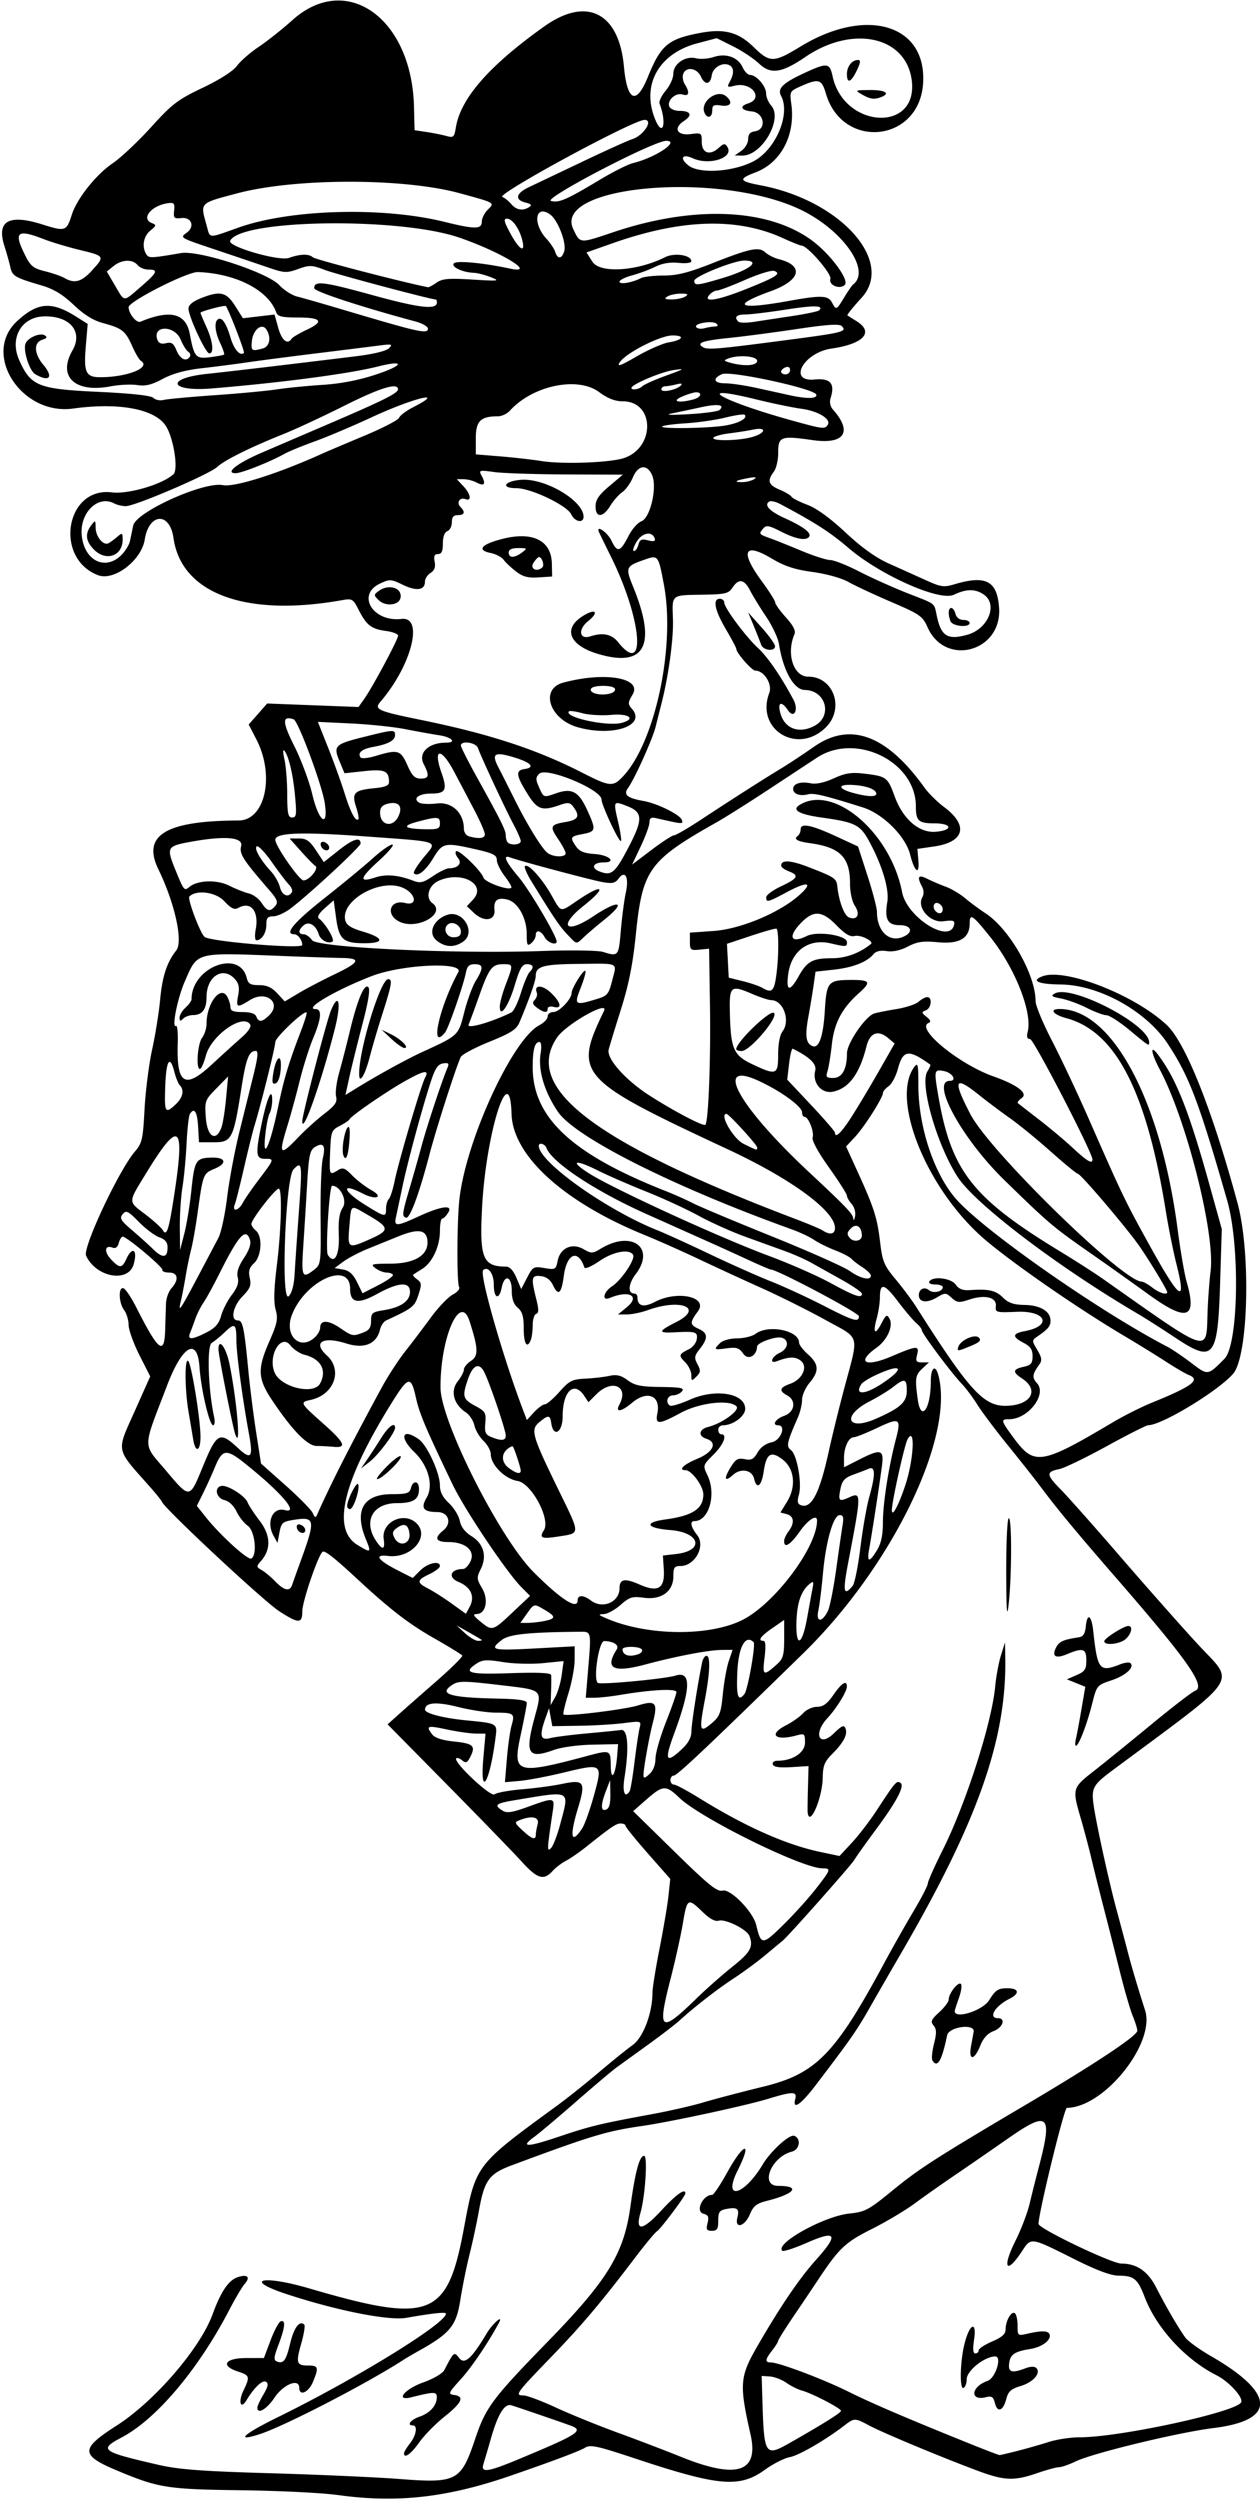 <svg xmlns="http://www.w3.org/2000/svg" height="782.81" viewBox="0 0 394.688 782.813" width="394.69"><path d="M105.47 781.17c-4.64-.659-18.141-1.321-30-1.473-22.957-.293-25.747-.727-38.346-5.973-12.047-5.017-12.122-6.874-.572-14.283 11.929-7.652 26.13-24.131 30.059-34.88 2.55-6.98 4.942-10.55 7.719-11.526 3.133-1.102 4.246-.13 2.332 2.038-.799.906-2.989 4.6-4.867 8.21-9.662 18.57-22.77 34.105-33.615 39.841-7.342 3.883-6.564 4.467 11.51 8.63 6.313 1.455 13.615 2 35.155 2.623 14.953.433 33.05 1.24 40.215 1.794 18.02 1.393 19.318.71 23.776-12.524 3.353-9.952 5.332-12.601 22.876-30.617 18.618-19.12 23.72-27.46 25.75-42.091 1.54-11.12 2.85-15.94 4.31-15.94 1.157 0 .35 12.6-1.14 17.795-1.718 5.992.565 5.752 6.524-.686 4.712-5.091 7.534-7.095 7.534-5.35 0 .837-7.746 11.156-8.908 11.866-.591.362-3.574 3.948-6.628 7.97-10.87 14.33-16.94 21.5-26.65 31.54-10.87 11.24-11.33 11.87-8.53 11.87 1.065 0 5.635 1.711 10.156 3.804 4.521 2.093 13.283 5.65 19.47 7.905 6.188 2.256 14.965 5.606 19.506 7.446 17.76 7.194 24.696 4.996 21.985-6.968-3.548-15.655-3.366-18.034 2.1-27.513 7.122-12.352 13.177-21.275 18.329-27.013 7.296-8.127 6.559-9.55-2.814-5.431-3.88 1.705-7.339 2.818-7.684 2.472-2.287-2.287 13.16-10.837 21.04-11.645 4.911-.504 6.019-1.095 13.48-7.194 8.488-6.937 13.386-10.086 42.028-27.012 21.554-12.737 34.679-21.45 34.684-23.022.002-.66-.638-2.737-1.422-4.614s-2.64-8.296-4.124-14.267a2347.096 2347.096 0 00-5.011-19.76c-1.273-4.9-2.96-11.649-3.75-15-.79-3.352-2.323-9.148-3.407-12.88-2.71-9.334-2.667-9.493 4.084-14.777 3.294-2.578 11.4-9.147 18.014-14.599 6.614-5.451 12.764-10.184 13.666-10.517 3.578-1.321-1.972-9.25-25.078-35.83-11.979-13.78-18.134-21.207-23.146-27.927-1.707-2.289-6.312-8.12-10.233-12.957-3.92-4.837-8.298-10.663-9.727-12.947-1.43-2.284-3.643-5.237-4.92-6.562-3.177-3.3-12.443-15.723-12.443-16.683 0-.429-.796-1.461-1.77-2.294-.972-.834-3.55-3.876-5.73-6.761-4.261-5.645-5.622-5.941-5.63-1.226-.003 1.645-.455 4.613-1.006 6.595-1.288 4.64-.509 5.399 1.518 1.479 1.39-2.689 1.694-2.862 2.498-1.424 1.273 2.274-.704 6.692-4.066 9.086-6.439 4.585-3.604 6.242 4.662 2.724 8.08-3.438 8.79-3.48 8.035-.469-.5 1.99-.264 2.344 1.565 2.344h2.153l-2.052 1.912c-2.216 2.065-2.364 3.047-1.455 9.676.996 7.266 4.091 3.004 4.091-5.634 0-4.465 1.485-5.489 2.44-1.682 4.9 19.522-14.835 59.907-42.453 86.874-29.968 29.262-39.464 38.228-40.486 38.228-.585 0-1.064.633-1.064 1.407 0 .773.492 1.406 1.094 1.406.6 0 4.081 1.85 7.734 4.112 14.6 9.04 27.27 14.69 38.044 16.968l6.09 1.287 3.852-4.136c2.118-2.275 5.582-6.78 7.696-10.012 5.93-9.062 6.325-9.525 7.504-8.796 1.505.93-1.064 5.79-8.014 15.164-3.035 4.094-5.915 8.146-6.4 9.004-.879 1.557-20.666 23.86-22.442 25.296-.516.416-2.94 2.43-5.387 4.476-2.447 2.045-6.877 5.308-9.844 7.251-5.26 3.445-12.297 8.91-17.083 13.265-1.306 1.189-5.702 4.564-9.77 7.5s-8.557 6.183-9.976 7.214-7.167 5.883-12.773 10.781c-5.606 4.898-11.452 9.821-12.99 10.939-4.579 3.326-2.29 3.3 7.77-.087 9.82-3.308 12.674-3.996 29.271-7.062 5.414-1 12.586-2.643 15.938-3.652 3.352-1.008 11.79-3.225 18.75-4.926 16.56-4.048 22.518-10.14 37.961-38.806 2.5-4.641 6.583-11.857 9.074-16.037 2.49-4.18 4.527-8.126 4.527-8.769 0-.642 2.096-5.355 4.658-10.472 7.25-14.48 15.356-39.7 16.435-51.133.3-3.182 1.12-7.612 1.821-9.844l1.276-4.057.076 5.156c.377 25.425-8.782 51.234-32.837 92.528a2215.478 2215.478 0 00-9.48 16.46c-4.228 7.436-5.98 9.95-17.105 24.548-4.659 6.114-7.312 7.896-6.365 4.276.625-2.391-.762-2.405-8.38-.084-7.19 2.19-30.679 7.254-39.63 8.544-11.117 1.6-15.816 3.018-40.7 12.273-7.207 2.68-8.674 4.688-10.366 14.19-.665 3.737-1.99 9.9-2.943 13.694-.953 3.794-2.266 10.29-2.918 14.436-1.266 8.044-3.22 10.385-13.385 16.033-1.547.86-3.446 1.973-4.22 2.476-11.415 7.415-37.526 20.917-45.242 23.394-7.905 2.538-5.155.005 5.867-5.406 24.415-11.985 52.5-29.282 52.5-32.334 0-.583-3.986-.163-12.412 1.309-5.541.967-21.885-2.276-37.602-7.463-13.74-4.535-7.484-6.047 7.21-1.744 37.94 11.11 43.204 9.094 48.372-18.538 3.803-20.332 3.439-19.852 29.449-38.849 3.017-2.203 8.792-6.809 12.835-10.235 4.043-3.425 8.822-7.283 10.62-8.572 3.335-2.39 6.216-10.03 6.216-16.481 0-1.376 1.01-7.618 2.244-13.87 1.234-6.252 2.487-13.688 2.785-16.524l.541-5.156-7.004-7.953c-3.852-4.374-7.004-8.276-7.004-8.672 0-.396-.671-.72-1.492-.72-1.454 0-2.795.905-10.86 7.324-2.145 1.707-4.99 3.668-6.323 4.357-1.333.689-3.226 2.14-4.207 3.224-2.74 3.027-4.776 2.403-9.628-2.951-2.454-2.707-12.912-13.488-23.241-23.958l-18.78-19.036 3.334-2.995c1.834-1.647 7.182-6.354 11.885-10.46 4.703-4.106 8.377-7.746 8.165-8.089-.212-.343-4.275-2.835-9.03-5.538-7.68-4.367-13.694-9.007-23.694-18.282-7.181-6.661-10.106-8.987-10.947-8.707-1.232.41-6.432 15.516-6.432 18.684 0 3.905-1.146 3.9-7.233-.035-4.895-3.164-35.75-31.935-36.729-34.249-.202-.477-1.892-2.587-3.756-4.687-10.935-12.324-10.606-10.65-4.698-23.888l4.772-10.694-3.37-6.65c-1.853-3.657-3.381-7.915-3.395-9.462-.014-1.547-.645-3.631-1.402-4.632-1.715-2.267-1.868-7.405-.205-6.856.645.213 2.438 2.885 3.984 5.938 6.97 13.754 8.827 15.226 9.07 7.19.09-2.964.21-6.732.266-8.373.056-1.64.827-3.783 1.712-4.761 2.397-2.65 2.059-4.912-.735-4.912-1.29 0-2.238-.372-2.11-.826.243-.853-11.171-10.424-12.431-10.424-.39 0-.944.899-1.231 1.997-.344 1.313-1.013 1.809-1.955 1.447-2.44-.936-2.735 1.267-.49 3.657 2.691 2.864 3.463 2.852 4.794-.07 1.908-4.187 3.638-2.959 2.31 1.641-1.703 5.904-11.812 4.064-14.9-2.712-1.125-2.47 10.29-26.784 15.33-32.649 2.213-2.577 2.491-3.802 2.98-13.154.297-5.672 1.369-14.109 2.383-18.75 1.014-4.64 2.133-11.594 2.488-15.452.684-7.44 2.102-11.791 5.075-15.571 2.194-2.788-.459-14.804-5.603-25.38-5.197-10.684 2.24-15.211 25.133-15.297 8.342-.032 11.407-14.123 5.535-25.443l-2.386-4.6 2.893-3.294 2.893-3.295 14.309.55 14.309.548 1.86-2.633c2.595-3.676 10.533-18.518 10.533-19.696 0-.534-1.704-1.2-3.787-1.48-4.582-.614-6.092-1.776-8.536-6.567-1.788-3.504-2.033-3.645-5.322-3.06-30.146 5.35-50.252-2.089-52.713-19.502-1.161-8.214-7.663-7.848-8.996.506-1.041 6.533-9.601 13.073-14.616 11.166-13.88-5.277-10.153-27.739 4.304-25.933 5.157.645 15.879-2.515 19.31-5.69 1.593-1.476.037-11.346-2.382-15.1-3.432-5.326-14.681-7.435-29.087-5.453-16.197 2.21-28.612-17.04-17.587-27.3 6.451-6.012 10.833-6.366 18.54-1.503l3.645 2.3-.598 7.077c-.686 8.115.018 9.611 4.516 9.611 8.515 0 16.09-3.06 12.725-5.14-.5-.309-1.698-2.338-2.66-4.508-2.148-4.845-3.168-5.665-9.016-7.25-3.225-.873-6.052-2.612-9.375-5.767-3.394-3.217-6.236-4.947-9.914-6.029-8.454-2.487-9.292-2.972-9.896-5.723-.315-1.436-1.16-4.449-1.879-6.697-2.502-7.829 1.408-10.03 11.92-6.714 7.194 2.271 7.533 2.16 9.192-3.032 1.626-5.089 7.588-12.584 12.839-16.139 2.499-1.692 7.885-6.759 11.97-11.26 6.643-7.32 8.348-8.623 16.185-12.36 5.419-2.583 9.527-5.215 10.775-6.902 1.108-1.499 4.16-4.159 6.783-5.91 2.623-1.752 7.384-5.53 10.581-8.395 16.936-15.182 37.386-.593 38.066 27.159l.18 7.328 3.75.562c2.062.31 4.85.867 6.194 1.24 2.245.622 2.488.407 2.981-2.63 1.486-9.154 10.498-19.45 27.75-31.701 13.25-9.41 23.342-4.323 24.902 12.554 1.016 10.993 3.868 12.248 7.504 3.302 4.054-9.973 6.302-11.872 16.301-13.768 7.58-1.437 11.987-.298 16.747 4.328 5.233 5.086 6.271 5.076 14.884-.153 20.668-12.546 39.566-6.75 38.271 11.739-1.286 18.36-25.258 20.755-30.445 3.042-1.311-4.478-2.231-4.76-7.683-2.355-3.635 1.604-3.684 1.693-3.142 5.648 1.327 9.682-3.197 18.334-11.182 21.383-5.544 2.117-5.279 2.76 1.684 4.089 24.912 4.751 41.947 23.765 31.517 35.177-2.646 2.895-4.65 5.377-4.453 5.515.197.138 1.518.977 2.936 1.864 5.498 3.44 2.104 7.092-7.934 8.538-8.738 1.259-13.783 10.498-5.287 9.682 4.995-.48 6.479 1.249 5.018 5.85a3.7 3.7 0 00.76 3.583c6.215 6.996 3.596 10.959-6.312 9.552-10.12-1.436-10.854-1.166-10.854 4 0 2.238-.62 4.888-1.376 5.889-2.132 2.819-1.71 4.144 1.78 5.603 1.77.74 3.462 1.74 3.76 2.222.299.483 2.543 1.626 4.986 2.54 2.858 1.068 7.12 4.161 11.943 8.665 5.081 4.745 9.466 7.884 13.594 9.732 3.352 1.5 8.506 3.822 11.454 5.16 4.797 2.176 5.744 2.317 9.015 1.336 9.874-2.958 13.426-1.111 14.034 7.297.997 13.773-16.852 18.664-22.409 6.14-1.537-3.465-2.398-4.066-11.332-7.897-5.317-2.281-11.356-5.098-13.418-6.26-2.185-1.233-6.872-2.542-11.235-3.14-5.69-.78-8.8-1.81-12.969-4.294-8.564-5.102-9.81-2.114-2.983 7.16 2.32 3.152 4.219 6.16 4.219 6.686 0 .525 1.508 2.624 3.35 4.664 2.312 2.558 3.143 4.193 2.68 5.27-2.63 6.119-.314 13.28 4.296 13.28 7.972 0 11.471 9.934 5.575 15.83-8.814 8.813-22.135.79-17.766-10.7 1.04-2.75-1.6-7.01-4.35-7.01-1.109 0-5.978-5.567-5.978-6.834 0-.31-1.477-3.084-3.281-6.163-3.493-5.96-4.192-9.502-1.875-9.502.773 0 1.406.557 1.406 1.237 0 1.614 6.72 10.638 10.598 14.232 3.033 2.81 7.108 8.752 11.05 16.112 1.704 3.18.206 6.135-1.694 3.34-1.963-2.888-3.242-2.65-2.512.47 1.209 5.157 5.714 7.022 10.715 4.436 5.855-3.028 3.72-11.184-2.953-11.277-3.414-.048-6.766-6.013-8.09-14.4-.292-1.853-2.092-5.689-4-8.525-1.908-2.836-4.173-6.527-5.034-8.203-1.837-3.573-3.558-3.867-5.502-.937-1.26 1.898-2.215 2.122-9.543 2.24-9.801.159-9.399-.181-9.128 7.711.206 5.97-1.322 17.33-3.482 25.908a6079.69 6079.69 0 00-1.922 7.653c-.998 3.99-6.56 16.327-8.713 19.327-1.458 2.031-.154 3.094 4.878 3.974 4.354.761 11.536 4.328 12.05 5.985.414 1.333.402 1.332-8.047-.585-1.605-.365-2.11-.06-2.11 1.27 0 .963-1.225 4.34-2.722 7.505l-2.723 5.754 6.054-4.582c3.33-2.52 6.512-4.582 7.072-4.582.56 0 4.44-2.257 8.622-5.015 9.267-6.112 19.29-12.514 24.948-15.937 2.32-1.404 6.96-4.469 10.312-6.81 11.339-7.925 22.749-3.68 34.614 12.875 1.248 1.742 3.985 4.447 6.082 6.011 7.786 5.809 6.45 10.99-3.192 12.377l-5.151.742.31 3.608c.416 4.827-1.196 3.68-2.586-1.84-1.443-5.73-8.515-12.771-14.82-14.753-12.105-3.805-15.349-4.578-17.189-4.097-2.51.656-4.63-.119-4.63-1.693 0-1.657 2.31-2.397 5.492-1.76 1.712.341 4.28-.207 7.206-1.54 3.624-1.651 5.538-1.954 9.438-1.496 7.106.835 7.46 1.097 9.666 7.146 2.604 7.142 7.676 11.505 12.865 11.068 5.502-.464 5.15-2.637-.426-2.637-4.975 0-5.804-.762-5.804-5.336 0-14.013-18.79-23.239-30.994-15.218l-15.88 10.446c-5.93 3.902-12.892 8.284-15.47 9.738-21.287 12.007-23.305 14.803-25.369 35.144-.942 9.294-2.203 15.637-4.659 23.438-1.852 5.882-3.586 11.564-3.854 12.626-.709 2.81 5.173 9.451 12.651 14.284 7.48 4.834 17.037 9.855 17.63 9.261.961-.961 1.71-20.034 1.452-37.027l-.274-18.113-3.007.301c-2.783.279-3.007.091-3.007-2.512v-2.812l7.5-.532c8.364-.594 20.418-5.622 26.66-11.121 4.595-4.049 2.899-4.591-3.571-1.143-6.255 3.334-6.683 3.443-6.683 1.706 0-.685 2.11-2.234 4.688-3.441 5.27-2.47 5.735-3.398 2.344-4.688-1.29-.49-2.344-1.278-2.344-1.751 0-1.9 2.906-1.748 8.57.448 8.228 3.19 8.74 3.535 9.02 6.086.518 4.734 2.177 9.11 3.669 9.682 2.575.988 3.578-.964 1.849-3.603-.914-1.394-1.546-4.27-1.546-7.035 0-8.203-3.105-11.329-12.538-12.623-4.002-.55-5.23-1.275-3.84-2.27.5-.359.91-1.285.91-2.059 0-2.07 3.307-1.415 11.161 2.214l6.822 3.152 2.961 9.148c1.63 5.032 2.962 10.125 2.962 11.32 0 5.906 3.64 9.562 7.907 7.94 3.624-1.378 3.108-3.773-.813-3.773-3.771 0-4.76-1.875-3.852-7.306.657-3.928-1.599-11.453-5.683-18.956-2.817-5.176-4.388-5.963-14.805-7.42-6.984-.975-9.483-2.333-7.121-3.867 10.546-6.85 28.604 8.4 32.249 27.236 1.535 7.933 15.026 16.35 16.282 10.16.264-1.303-.282-1.479-3.334-1.07-4.191.563-8.436-4.27-6.612-7.528.538-.962.495-2.22-.117-3.363-1.643-3.071-1.148-3.824 1.601-2.432 1.418.718 4.032 1.839 5.809 2.49 1.776.652 4.518 2.273 6.093 3.604 1.575 1.331 4.455 3.46 6.401 4.732 7.534 4.926 15.682 19.232 15.682 27.536 0 1.34 2.308 6.897 5.13 12.35 2.82 5.452 7.94 16.314 11.38 24.138 10.746 24.46 11.514 26.055 19.363 40.231 9.384 16.948 11.481 18.36 8.252 5.558-.998-3.954-2.493-11.406-3.324-16.562-6.06-37.6-15.701-56.275-31.191-60.414-4.123-1.102-5.413-2.868-2.095-2.868 16.426 0 31.67 28.412 36.97 68.906.878 6.703 2.156 14.13 2.84 16.505 3.355 11.643.095 12.69-12.056 3.87a1410.007 1410.007 0 00-18.393-13.062c-11.37-7.921-12.855-9.182-26.719-22.71-13.176-12.857-23.142-31.01-17.024-31.01 2.33 0 .816-2.555-1.811-3.058-3.136-.599-3.193-.327-1.716 8.151 4.048 23.242 10.72 31.69 38.226 48.397 4.716 2.865 10.684 6.694 13.262 8.51 34.227 24.097 32.32 23.495 32.783 10.361.14-3.962.569-9.736.953-12.83 1.454-11.694-7.539-47.332-15.912-63.06-2.757-5.179-3.155-8.089-.657-4.8 5.754 7.573 9.73 17.582 16.156 40.672l3.914 14.062-.515 16.72c-.733 23.784-1.97 25.311-14.026 17.306-4.233-2.81-9.383-6.1-11.446-7.308-25.238-14.794-51.228-34.51-56.773-43.067-6.463-9.974-11.936-29.031-9.47-32.978.669-1.072 1.082-2.046.917-2.164-6.817-4.889-8.532-4.667-10.139 1.312-.62 2.307-1.93 4.757-2.91 5.444-.98.686-1.781 1.64-1.781 2.118 0 1.488-5.781 10.59-8.735 13.752l-2.81 3.01 3.552 7.771c5.185 11.341 6.203 14.511 7.101 22.105.726 6.137 1.223 7.331 4.873 11.72 2.235 2.686 5.135 6.572 6.445 8.635 16.565 26.093 21.064 31.052 28.09 30.963 7.811-.099 10.658-4.893 5.077-8.55-3.072-2.013-2.957-2.91.469-3.663 2.335-.513 2.812-1.079 2.812-3.332 0-2.067-.67-3.06-2.812-4.168-3.66-1.893-3.555-2.934.375-3.67 8.691-1.631 6.714-6.444-2.487-6.053-6.52.277-6.785.206-6.574-1.777.295-2.754-3.393-3.677-8.269-2.068-3.271 1.08-3.867 1.024-5.58-.526-1.843-1.669-2.023-1.671-4.74-.067-3.046 1.8-5.538 1.461-5.538-.754 0-1.944 1.726-2.782 3.204-1.556 1.326 1.1 4.296.428 4.296-.973 0-.46-1.08-.837-2.399-.837-1.36 0-2.148-.406-1.82-.938 1.085-1.755 6.836-1.066 8.277.992.98 1.399 2.217 1.868 4.506 1.706 5.804-.41 8.04.1 10.293 2.34 1.706 1.698 3.324 2.247 6.816 2.312 4.925.093 8.078 2.023 8.078 4.946 0 1.692-.78 2.626-4.124 4.934-1.743 1.204-1.743 1.29-.019 4.21 1.44 2.436 1.55 3.275.602 4.598-2.194 3.063-2.307 4.037-.68 5.834 3.175 3.509-2.826 11.253-8.72 11.253-2.722 0-2.639.366 1.313 5.75 6.544 8.914 8.6 8.593 31.337-4.894 3.364-1.995 8.849-4.737 12.188-6.094 12.555-5.099 15.224-7.122 11.372-8.62-.951-.37-4.221-2.286-7.265-4.258-3.045-1.972-8.91-5.585-13.035-8.03-15.326-9.084-37.202-24.332-44.832-31.25-17.393-15.77-28.11-42.918-20.856-52.832 1.175-1.606 1.32-.98 1.32 5.7.001 13.092 4.992 27.98 12.001 35.797 9.018 10.058 45.051 35.188 66.078 46.084 1.337.693 4.636 2.929 7.332 4.969 5.356 4.054 5.17 4.076 10.48-1.245 4.383-4.391 4.916-35.346.853-49.515-8.863-30.903-11.862-38.813-18.606-49.07-6.773-10.3-21.55-18.485-33.591-18.607-6.977-.07-9.395-1.152-5.709-2.553 7.128-2.71 28.974 5.837 38.976 15.25 5.9 5.552 14.224 26.485 22.158 55.725 4.226 15.572 3.39 48.005-1.377 53.466-4.752 5.443-22.35 16.102-26.584 16.102-.566 0-6.44 2.967-13.052 6.594-6.613 3.628-13.278 6.846-14.811 7.153-4.19.838-4.135 1.724.384 6.309 2.274 2.306 10.806 11.92 18.96 21.366 8.154 9.444 18.991 21.685 24.081 27.2 11.71 12.69 14.228 8.983-26.824 39.488-6.026 4.478-6.586 5.498-5.872 10.706.775 5.656 4.875 24.364 7.245 33.058a1477.148 1477.148 0 013.742 14.062c1.005 3.867 3.316 11.605 5.136 17.195 3.364 10.33-12.789 30.52-24.492 30.61-.838.007-8.887 32.982-8.867 36.33.008 1.458 22.92 12.428 25.959 12.428 4.844 0 8.323 2.417 10.963 7.617 2.862 5.639 6.874 12.524 9.067 15.561.798 1.106 4.438 3.732 8.088 5.836 20.166 11.626 20.448 20.05.754 22.478-10.973 1.353-37.682 7.809-43.167 10.433-2.096 1.003-4.456 1.824-5.244 1.824-.788 0-3.885.844-6.882 1.875-7.292 2.509-10.264 2.372-18.92-.87-11.507-4.31-29.461-11.8-33.566-14.001-4.584-2.46-4.748-2.46-7.834-.088-5.991 4.607-14.227 9.382-17.142 9.938-1.74.332-5.208 2.085-7.707 3.896-8.034 5.822-14.43 5.27-40.925-3.528-11.758-3.905-13.855-4.352-15.525-3.307-1.621 1.014-10.314 4.279-23.38 8.782-20.004 6.894-35.718 8.62-54.376 5.971zm56.68-11.063c19.018-7.914 20.845-9.076 16.679-10.61-3.261-1.2-16.921-5.883-18.67-6.4-2.107-.621-4.197 2.766-6.348 10.29-.961 3.36-2.03 6.998-2.373 8.081-.903 2.846 1.263 2.57 10.712-1.361zm156.6-2.74c2.836-.722 7.227-1.972 9.758-2.78s6.9-1.466 9.71-1.466c12.64 0 49.439-8.002 50.59-11 .607-1.583-3.868-6.457-7.714-8.4-9.771-4.94-18.815-14.768-22.524-24.477-2.2-5.758-3.363-6.714-8.195-6.733-2.374-.01-6.829-1.664-13.594-5.047-14.21-7.105-13.717-7.03-16.704-2.517-4.944 7.471-6.235 5.13-1.924-3.49 1.734-3.467 3.7-8.625 4.368-11.46a564.23 564.23 0 012.941-11.7c4.315-16.37 2.97-17.582-9.7-8.739a1900.19 1900.19 0 01-16.782 11.576c-3.912 2.655-9.512 6.6-12.444 8.765-2.932 2.166-9.012 5.784-13.512 8.041-8.282 4.154-10.227 6-16.822 15.962a1541.88 1541.88 0 01-7.468 11.095c-2.741 4.04-4.994 7.626-5.005 7.969s-.846 1.678-1.855 2.967c-2.236 2.86-2.33 3.75-.393 3.75 2.516 0 16.412 5.237 24.3 9.158 7.294 3.626 18.313 8.35 37.5 16.08 5.156 2.078 9.585 3.773 9.843 3.768.258-.006 2.79-.6 5.625-1.322zm-7.096-14.953c-.492-1.957-1.01-2.301-2.794-1.853-5.168 1.297-4.723-3.285.495-5.105 2.483-.865 4.618-7.647 2.408-7.647-3.336 0-8.95 4.467-8.95 7.121 0 1.179-.422 2.404-.938 2.723-1.348.833-1.152-8.409.298-14 1.617-6.237 3.844-7.07 2.95-1.102-.441 2.937-.314 4.32.396 4.32.574 0 1.043-.436 1.043-.97s1.899-1.785 4.22-2.78c3.087-1.323 4.218-2.336 4.218-3.778 0-2.65 1.756-5.78 2.86-5.098.49.302.89 2.035.89 3.85 0 3.242.054 3.288 3.047 2.601 4.531-1.04 6.564-.98 6.978.208.61 1.749-2.353 3.982-6.07 4.575-4.93.786-6.257 1.698-6.595 4.534-.33 2.767.849 3.118 5.075 1.511 1.577-.599 2.892-.637 3.43-.1 1.562 1.563-.93 4.452-4.854 5.627-3.066.919-3.932 1.697-4.551 4.086-.972 3.748-2.774 4.396-3.557 1.277zm-64.006 12.322c10.434-5.942 15.79-9.303 15.786-9.907-.005-.778-9.073-5.483-12.185-6.322-1.289-.347-3.499-1.445-4.911-2.44-1.412-.994-3.733-1.888-5.156-1.986l-2.589-.178.206 7.031c.529 18.045.76 18.407 8.848 13.802zm-29.38-139.11c2.936-2.864 7.975-7.31 11.198-9.878 5.649-4.503 6.584-6.208 5.275-9.62-.793-2.065-7.562-5.411-9.624-4.756-1.101.349-2.814-.588-5.057-2.767-4.583-4.45-4.824-4.31-6.151 3.59-.636 3.785-2.394 11.695-3.906 17.577-4.2 16.332-3.201 17.04 8.265 5.854zm37.296-34.228c4.773-6.139 4.853-6.393 2.027-6.42-6.45-.06-38.116-15.683-44.805-22.104-4.197-4.029-5.114-3.982-10.255.52l-4.201 3.68 12.972 12.705c10.721 10.5 13.338 12.613 15.078 12.177 2.46-.618 9.511 6.618 10.502 10.777 1.523 6.391 1.915 6.39 8.463-.042 3.345-3.286 7.943-8.368 10.218-11.293zm-80.09-20.214c2.902-10.976 3.76-10.511-13.977-7.584-6.238 1.029-6.893 1.553-4.11 3.29 1.402.876 2.987.643 8.01-1.18 8.23-2.988 8.402-2.96 7.775 1.242-1.841 12.332-1.871 12.92-.607 11.732.678-.637 1.987-4.012 2.91-7.5zm-7.636 3.268c.007-.645.267-2.121.578-3.281.607-2.266-1.769-2.803-5.657-1.278-1.656.65-1.59.881.928 3.215 2.977 2.76 4.131 3.134 4.15 1.344zm14.527-1.99c.802-1.224 2.466-5.89 3.699-10.37 2.759-10.029 2.735-10.046-9.66-7.064-4.976 1.197-11.116 2.358-13.644 2.58l-4.596.403.616-7.386c.338-4.062.997-8.716 1.463-10.342 1.081-3.768.757-4.03-4.996-4.05-2.621-.008-7.93-.81-11.797-1.782-6.805-1.708-10.312-1.417-10.312.857 0 1.14 5.632 2.614 12.656 3.312 10.336 1.029 10.028.836 9.374 5.863-1.815 13.951-4.892 18.734-3.75 5.828l.665-7.5-3.145-.032c-1.73-.019-5.781-.6-9.004-1.29-6.119-1.313-6.606-1.147-4.553 1.558.833 1.098 3.15 1.84 7.001 2.243 6.042.631 6.755 1.403 4.753 5.144-.81 1.511-1.267 1.655-2.367.742-.75-.623-1.581-.914-1.848-.647-1.087 1.087 10.783 12.248 11.993 11.277.656-.527 4.568-1.239 8.693-1.583 4.125-.345 9.729-1.098 12.453-1.675 6.943-1.47 7.49-.646 5.004 7.538-2.728 8.98-2.176 11.682 1.301 6.375zm8.826-10.767l-.07-4.352-1.265 3.28c-1.742 4.526-1.742 6.634 0 5.965.987-.379 1.385-1.84 1.335-4.893zm6.063-.906c.263-.424.942-4.538 1.51-9.14.568-4.603 1.282-9.375 1.587-10.605.55-2.223.52-2.233-4.97-1.531-3.039.388-9.316.762-13.95.83l-8.426.125-.515-2.813-.514-2.812-1.138 3.186c-1.927 5.398-1.561 6.97 1.44 6.192 1.418-.368 6.586-1.034 11.484-1.48 4.899-.446 9.75-.93 10.781-1.074 2.139-.299 2.552 5.504 1.065 14.972-.706 4.5.128 6.605 1.645 4.15zm-3.928-11.139l.28-3.558-7.968.16c-4.498.09-9.756.805-12.071 1.64-8.135 2.937-9.18 1.294-6.21-9.769 2.532-9.436 3.11-8.883-11.017-10.555-10.823-1.28-12.693-1.296-14.53-.123-4.645 2.964-1.105 4.07 14.061 4.39 6.653.142 9.14.518 9.141 1.383 0 .653-.877 5.239-1.95 10.19-2.582 11.915-1.316 12.308 20.7 6.427 7.468-1.995 7.492-1.985 7.56 3.054.07 5.228 1.521 2.881 2.004-3.24zm12 .978c0-1.728 1.476-6.876 3.28-11.44 1.805-4.564 3.282-8.791 3.282-9.395 0-1.168-7.86-.767-17.75.906-2.802.474-6.345.862-7.874.862h-2.78l.685-8.203c1.082-12.967 1.19-12.491-2.856-12.45-16.087.162-21.87.787-24.192 2.612-3.935 3.096-3.035 3.327 10.235 2.623l12.65-.68v4.196c0 2.307-.873 7.022-1.94 10.479-1.068 3.455-1.774 6.45-1.57 6.654.735.734 19.075-1.494 23.474-2.851 5.425-1.674 6.157-.808 4.543 5.378-1.174 4.498-2.945 14.393-2.945 16.457 0 1.108.369 1.046 1.875-.318 1.165-1.054 1.875-2.887 1.875-4.839zm8.338-3.037c1.94-1.813 2.91-3.61 2.91-5.39-.003-2.285 1.942-14.851 3.35-21.655.24-1.16.85-2.11 1.357-2.11 1.331 0 1.13 5.242-.538 14.04-1.798 9.474-1.571 10.247 2.101 7.157 2.602-2.19 2.989-3.187 3.583-9.248.367-3.736 1.204-8.375 1.86-10.309l1.194-3.515-3.406.037c-4.182.046-14.08 1.931-23.915 4.555-10.073 2.688-12.776 1.315-9.042-4.592.925-1.464-.673-2.609-3.835-2.747-1.657-.072-3.506 11.761-2.046 13.094.727.663 21.012-1.234 24.368-2.279 4.945-1.539 4.836 3.926-.355 17.968-3.23 8.736-2.72 9.79 2.414 4.994zm-37.713-23.14l.597-4.36-6.47.644c-3.56.354-9.196.201-12.526-.339-5.002-.81-6.43-.737-8.204.426-4.497 2.947-2.598 3.499 10.508 3.054 8.642-.293 12.696-.109 12.782.581.07.555.06 2.908-.02 5.229l-.147 4.219 1.44-2.548c.793-1.4 1.71-4.508 2.039-6.906zm57.248 5.938c1.06-1.36 3.565-15.515 2.868-16.212-2.542-2.542-4.733 1.433-5.096 9.244-.36 7.771.21 9.553 2.228 6.968zm10.33-9.444c1.764-1.588 2.109-2.867 2.109-7.82v-5.921l-3.714 2.569c-3.7 2.56-4.691 3.975-2.781 3.975.674 0 .788 1.74.344 5.289-.716 5.729-.379 5.888 4.042 1.909zm-43.441-3.076c.812-.312 1.244-.945.958-1.406-.654-1.06-6.033-1.111-6.033-.058 0 1.903 2.244 2.55 5.075 1.464zm-49.215-4.427c-.215-.168-2.078-1.262-4.141-2.43l-3.75-2.126 2.63 2.431c1.447 1.337 3.31 2.431 4.141 2.431.83 0 1.334-.137 1.12-.306zm101.94-6.789c.644-3.574 1.402-7.71 1.683-9.191.448-2.361.33-2.542-.956-1.474-2.633 2.185-3.903 5.934-4.062 11.99-.213 8.091 1.779 7.3 3.335-1.324zm-20.32.59c10.066-5.01 23.438-22.784 23.438-31.152 0-2.08-2.768-.321-5.426 3.449-2.943 4.175-4.887 5.365-4.887 2.991 0-.675.62-2.046 1.377-3.047 1.972-2.607 1.748-4.8-.552-5.402l-1.987-.52 2.043-3.305c2.97-4.808 2.395-10.401-1.369-13.293-3.631-2.79-5.075-1.88-5.897 3.718-.69 4.698-2.195 5.828-3.028 2.272-.643-2.742-4.17-3.357-6.607-1.152-2.6 2.354-2.959 1.266-.769-2.334 1.586-2.608 2.304-3.028 4.44-2.601 2.075.415 2.824.027 4.042-2.095a6.661 6.661 0 014.432-3.192c2.844-.568 4.63-5.321 2-5.321-2.058 0-.768-2.032 1.875-2.953 3.365-1.174 3.9-4.837.938-6.422-2.618-1.401-2.342-2.467.935-3.609 3.926-1.369 5.751-5.483 3.246-7.317-1.706-1.249-3.66-1.185-7.376.24-2.465.947-1.682-1.456.85-2.61 2.747-1.251 3.108-4.099.603-4.754-1.904-.498-7.615 1.567-7.663 2.77-.119 2.978-2.828 4.382-4.327 2.242-1.276-1.822-2.112-2.096-5.146-1.689-4.08.547-4.21.449-2.15-1.613.857-.856 3.115-1.485 5.391-1.503 2.155-.016 4.737-.649 5.738-1.406 4.003-3.028 13.649-1.081 13.649 2.755 0 .65 1.265 2.312 2.812 3.69 3.426 3.053 3.541 5.231.469 8.883-1.29 1.532-2.344 3.926-2.344 5.32s-.583 3.866-1.296 5.49c-3.496 7.968-3.728 9.061-2.172 10.257 1.906 1.465 3.495 10.426 2.478 13.974-.59 2.057-.446 2.858.585 3.253 3.316 1.273 5.886-3.648 8.76-16.779 1.047-4.778 3.196-13.54 4.776-19.469 4.742-17.797 5.34-15.564-5.829-21.74-5.305-2.935-14.287-7.417-19.959-9.962a1237.755 1237.755 0 01-19.688-9.074c-5.156-2.446-12.75-5.822-16.875-7.501-25.448-10.36-41.41-24.868-41.784-37.973-.504-17.726-7.973 5.823-9.218 29.062-.863 16.097.194 18.75 7.472 18.75 1.174 0 2.297 1.204 3.276 3.516l1.49 3.515 1.864-3.588c1.78-3.427 2.023-3.56 5.424-2.986 3.403.575 3.587.473 4.138-2.282.807-4.033 4.524-5.69 8.127-3.622 2.433 1.396 2.824 1.384 5.37-.165 9.688-5.891 17.282-.325 10.925 8.009-2.317 3.037-2.513 6.04-.395 6.04.532 0 .967.549.967 1.22 0 2.735 1.94 3.234 5.448 1.401 7.11-3.713 16.828-1.564 13.47 2.978-2.601 3.519-2.565 4.175.301 5.48 2.868 1.307 2.956 2.89.347 6.207-1.757 2.234-1.849 2.815-.764 4.842 1.06 1.98 1.011 2.524-.347 3.882-1.481 1.481-1.58 1.45-1.58-.496 0-1.142-.878-2.955-1.953-4.03-2.108-2.108-2-2.462 1.234-4.069 1.169-.58 2.26-1.994 2.425-3.141.329-2.285-.335-2.484-7.096-2.128-5.155.273-5.022-.338.703-3.24 8.697-4.407 1.428-7.445-8.906-3.722-2.063.743-5.016 1.355-6.563 1.36l-2.812.009 2.812-2.317c4.236-3.49.646-5.388-5.39-2.85-2.595 1.09-2.025-1.857.705-3.645 2.982-1.954 7.4-8.57 6.594-9.875-1.2-1.94-6.26-.99-10.59 1.99-2.383 1.638-4.478 2.542-4.656 2.007-1.966-5.898-5.515-4.452-6.455 2.632-.738 5.563-1.704 6.41-3.358 2.945-.829-1.738-2.09-2.694-3.81-2.893-2.97-.343-3.142.48-1.476 7.095.834 3.314.834 4.434 0 4.712-.602.2-1.095 1.771-1.095 3.49 0 1.72-.256 3.795-.569 4.61-1.157 3.016-2.243 1.339-2.243-3.465 0-3.787-.44-5.324-1.875-6.553-1.297-1.11-1.875-2.766-1.875-5.365 0-4.538-2.285-5.227-3.141-.946-.818 4.092-2.484 3.443-2.484-.967 0-3.427-1.869-5.915-3.339-4.445-1.242 1.242 6.264 27.437 12.663 44.199l1.029 2.693 2.278-2.459c1.253-1.352 2.769-2.458 3.368-2.458.6 0 2.649-1.758 4.555-3.905 3.088-3.48 3.97-3.93 8.096-4.136 2.547-.126 5.962-.52 7.589-.876 2.255-.492 3.606-.166 5.684 1.37 2.23 1.65 4.118 2.033 10.394 2.115 6.307.082 7.483.323 6.623 1.36-.575.692-1.838 1.26-2.806 1.26-1.792 0-2.445 2.278-.923 3.218.46.285 3.292-.569 6.293-1.896 7.995-3.536 17.245-1.977 17.245 2.905 0 2.32-3.836 5.147-6.985 5.147-.799 0-1.452.633-1.452 1.406 0 .774.421 1.407.937 1.407 1.991 0 .79 3.147-2.43 6.368-3.36 3.36-3.365 3.377-1.876 6.5 2.842 5.96.454 14.319-4.089 14.319-1.514 0-1.164 1.813.843 4.365 2.72 3.459-.668 9.697-5.267 9.697-1.858 0-2.18.475-2.18 3.213 0 4.741-3.76 7.472-9.255 6.725-3.624-.494-4.467-.233-7.298 2.252-1.76 1.546-4.135 2.837-5.277 2.87-1.802.052-1.705.222.735 1.285 12.703 5.533 32.173 5.796 42.656.578zm-71.895-2.439l5.449-5.136-2.673-2.672c-4.65-4.65-17.794-24.252-21.63-32.256-8.54-17.827-10.33-22.064-11.472-27.168-1.581-7.066-2.346-6.823-8.145 2.58-14.767 23.949-18.21 38.597-10.23 43.529 4.26 2.632 4.481 2.508 2.784-1.556-3.845-9.201-.949-14.304 8.118-14.304 4.623 0 5.483-.273 5.902-1.875.673-2.575 2.541-2.368 2.541.281 0 3.27-1.783 4.406-6.91 4.406-7.512 0-10.628 5.568-6.576 11.752 2.033 3.103 2.937 2.913 2.435-.51-.788-5.365 6.43-8.78 10.324-4.885 4.226 4.226-1.764 11.057-8.929 10.182-4.603-.562-3.287 1.322 3.23 4.625l4.473 2.266 2.34-2.34c2.333-2.332 6.175-3.195 6.175-1.387 0 .524-1.477 1.657-3.281 2.518-4.034 1.923-4.089 2.627-.357 4.556 1.608.832 4.916 2.944 7.351 4.693l4.428 3.18 1.184-2.213c1.72-3.212.392-6.14-3.526-7.776-3.425-1.431-2.502-4.035 1.431-4.035.686 0 1.75-1.105 2.366-2.454 1.495-3.282-1.616-5.984-6.887-5.984-4.074 0-4.635-1.242-1.652-3.658 2.77-2.244 1.668-5.711-1.823-5.731-4.414-.025-5.337-1.232-3.421-4.474 2.266-3.837.596-10.018-3.878-14.355-4.8-4.652-3.761-7.613 1.403-3.996 2.67 1.87 6.662 10.573 6.662 14.521 0 1.99.87 3.69 2.819 5.511 1.55 1.449 3.079 3.936 3.397 5.528.381 1.907 1.637 3.549 3.677 4.81 3.817 2.359 4.91 6.26 2.89 10.31-1.315 2.635-1.282 3.103.418 5.983 2.126 3.605 1.2 8.027-1.693 8.085-1.296.027-1.042.544 1.148 2.34 3.74 3.065 3.853 3.033 10.137-2.89zm-51.85-33.27c0-1.958 3.036-7.9 3.46-6.775.584 1.545-1.494 7.743-2.596 7.743-.475 0-.864-.436-.864-.968zm12.444-12.406c2.179-2.199 4.128-3.601 4.33-3.116.413.992-5.923 7.114-7.363 7.114-.512 0 .853-1.799 3.033-3.998zm-6.212-2.114c1.055-1.537 3.044-4.587 4.419-6.778 2.289-3.648 4.349-5.158 4.349-3.188 0 1.524-5.175 8.444-7.922 10.595l-2.765 2.164 1.919-2.793zm55.526 50.527c3.633-.727 3.673-1.384.207-3.431-3.5-2.067-3.366-2.095-5.715 1.204l-2.003 2.812h2.29c1.26 0 3.61-.263 5.22-.586zm88.859-3.234c.596-1.25 1.758-7.126 2.581-13.056.823-5.93 1.725-12.152 2.005-13.828.385-2.314.167-3.047-.905-3.047-2 0-4.342 8.141-5.258 18.281-.42 4.64-1.072 9.865-1.45 11.61-.819 3.782 1.228 3.81 3.027.04zm-78.43-3.212c0-1.77 1.8-1.758 4.164.03 3.68 2.783 8.962.515 8.962-3.847 0-2.911 1.646-3.21 6.316-1.144 5.777 2.555 7.924 1.218 7.553-4.703l-.276-4.398 4.124-.469c8.975-1.02 7.597-6.756-1.803-7.5-7.486-.592-8.388-2.384-1.664-3.303 8.706-1.191 12-3.353 12-7.877 0-2.591-3.67-7.57-5.58-7.57-2.436 0-.575-1.795 3.705-3.573 5.047-2.098 6.407-5.13 2.812-6.27-2.645-.84-2.33-2.965.547-3.687 4.428-1.111 10.11-5.25 8.885-6.472-2.224-2.215-11.604-1.11-17.449 2.055-6.927 3.752-8.039 3.773-7.311.137 1.109-5.545-3.155-7.31-7.938-3.284-3.425 2.882-5.35 3.14-3.954.53 3.065-5.727-2.314-8.112-7.224-3.202l-2.484 2.484-1.337-2.015c-3.185-4.796-6.735-1.407-6.735 6.43 0 5.113-2.907 6.812-3.58 2.092-.363-2.544-.93-2.576-3.765-.214-2.788 2.324-2.264 4.143 6.148 21.37 6.802 13.931 6.798 13.294.095 14.353-5.53.875-6.323.55-4.763-1.947 2.14-3.427-3.902-14.71-8.249-15.405-3.976-.636-8.375-5.021-8.402-8.376-.009-1.12-1.033-3.002-2.277-4.18s-2.528-3.363-2.855-4.853c-.328-1.49-1.559-3.341-2.736-4.113-3.756-2.46-4.856-6.643-2.526-9.605 1.085-1.379 1.973-3.074 1.973-3.766 0-.692 1.006-1.917 2.236-2.723 2.372-1.554 2.286-3.838-.466-12.406-2.938-9.148-9.211 5.248-9.09 20.859.082 10.522 18.52 47.04 29.111 57.656 8.575 8.595 13.834 11.981 13.834 8.906zm-89.401-4.922c.296-.902 1.31-3.75 2.254-6.328C99 475.596 98.885 474.77 91.819 475.9c-3.28.525-3.718.923-4.274 3.884l-.619 3.299-1.243-2.244c-2.367-4.271-.286-9.024 3.516-8.03 4.679 1.224-1.01-5.438-12.484-14.619-5.765-4.613-7.04-4.482-9.293.952-1.016 2.449-2.73 6.228-3.807 8.398l-1.961 3.946 2.827 3.554c4.52 5.683 13.218 13.578 14.254 12.937 1.935-1.195 1.104-8.7-1.136-10.269-1.148-.804-2.73-2.814-3.516-4.467-.86-1.81-2.362-3.225-3.773-3.556-2.6-.61-3.318-4.011-.937-4.446 1.898-.347 7.411 3.126 8.188 5.158.344.9 2.05 3.504 3.792 5.787 3.476 4.559 3.603 8.956.362 12.608-1.463 1.65-1.446 1.826.271 2.813 1.008.579 2.906 2.163 4.219 3.52 2.845 2.94 4.594 3.284 5.329 1.048zm1.707-17.172c-.342-.56-.395-1.23-.12-1.51.671-.671 2.5.512 2.5 1.618 0 1.198-1.619 1.118-2.383-.118zm173.87 17.501c.598-.72 1.68-6.1 2.401-11.953.723-5.853 1.967-12.962 2.766-15.798 2-7.105 1.95-9.777-.167-8.88-.902.383-3.113 1.231-4.913 1.886-2.587.94-3.406 1.844-3.912 4.32-.793 3.877-.487 4.205 2.614 2.792 3.982-1.815 3.98-1.51-.204 20.374-1.759 9.197-1.461 10.725 1.415 7.26zm7.589-11.11c1.305-2.14 1.859-4.722 1.862-8.673.005-5.982 1.767-17.306 4.058-26.079 1.738-6.655 1.261-6.926-6.078-3.454-3.27 1.547-6.459 2.813-7.085 2.814-1.608 0-3.08 3.115-3.08 6.517v2.89l4.656-2.36c7.002-3.547 7.913-3.283 7.21 2.094-.746 5.715-3.133 21.225-3.968 25.781-.79 4.32-.015 4.47 2.425.469zm-146.44-5.207c-.344-2.875-1.644-3.455-3.957-1.763-1.4 1.023-1.527 1.622-.678 3.209 1.53 2.857 5.019 1.768 4.635-1.446zm-24.16-16.13c3.438-7.077 9.524-18.717 15.684-30 1.83-3.352 5.05-8.283 7.158-10.958 2.107-2.675 5.73-7.455 8.05-10.623 2.32-3.167 5.393-6.376 6.828-7.13 1.434-.753 2.335-1.812 2-2.353-.78-1.265-.695-20.928.122-27.852 2.185-18.512 16.646-49.803 25.034-54.167 1.418-.738 2.578-1.964 2.578-2.724s.814-1.382 1.807-1.382c1.827 0 5.69-4.06 5.697-5.986.005-1.453 3.745-7.453 4.3-6.898.25.249-.4 2.617-1.443 5.262-2.158 5.475-1.91 5.652 5.005 3.564 3.327-1.004 3.75-1.511 4.839-5.787 1.487-5.843 2.492-5.34-10.446-5.222-11.223.102-13.508.746-13.508 3.807 0 1.479-1.98 7.122-5.076 14.475-.946 2.246-2.661 3.355-9.425 6.097-4.548 1.843-8.58 3.983-8.96 4.754-1.405 2.847-7.655 22.288-9.795 30.465-3.274 12.511-6.171 20.298-7.392 19.865-1.31-.464-1.205-1.26 1.248-9.553a693.83 693.83 0 003.715-13.125c1.639-6.069 6.326-20.207 8.03-24.223.6-1.412.356-1.666-1.349-1.406-1.593.243-2.475 1.523-3.772 5.473-2.75 8.378-7.306 25.22-9.003 33.281a1986.65 1986.65 0 01-2.04 9.61c-.595 2.714.387 2.659 6.995-.393 7.243-3.346 11.04-3.845 9.412-1.237-.64 1.025-1.485 1.864-1.876 1.864-.392 0-.712 1.73-.712 3.843 0 4.83-2.362 9.904-5.531 11.88-1.341.837-2.618 1.654-2.838 1.815-.22.162.327.826 1.217 1.477 1.44 1.052 1.483 1.594.397 4.912-1.2 3.661-1.76 4.102-10.1 7.954-.761.352-1.615 1.617-1.897 2.81-1.082 4.587-4.936 6.18-10.617 4.39-7.37-2.323-10.583-.34-6.068 3.746 5.093 4.609 2.302 12.315-5.043 13.929-3.48.764-3.397.922 3.917 7.416 6.757 6 7.515 7.68 3.281 7.282-1.547-.145-3.953-.27-5.347-.275-2.866-.013-7.701-4.974-13.915-14.28-4.565-6.836-4.7-9.788-.854-18.553 2.454-5.59 2.724-6.968 1.93-9.845-.649-2.347-.534-6.495.384-13.891 1.387-11.186 1.709-23.985.602-23.985-1.133 0-8.58 9.61-8.58 11.073 0 .487.632 1.41 1.406 2.052 2.146 1.781 1.804 7.993-.561 10.197-1.515 1.41-1.825 2.477-1.351 4.635.508 2.316.117 3.313-2.252 5.737-3.024 3.093-3.912 7.556-1.504 7.556 1.563 0 1.997 2.055 3.312 15.686.509 5.276 1.61 13.987 2.446 19.36l1.521 9.766 7.632 6.78c4.197 3.73 8.035 7.62 8.528 8.645.868 1.803.928 1.792 1.83-.358.514-1.222 2.471-5.386 4.35-9.253zm64.118-148.53c-1.395-1.03-1.563-1.604-.721-2.458.604-.613.891-1.654.639-2.312-.956-2.492 1.795-2.434 4.432.092 3.19 3.057 3.595 5.133.861 4.418-1.048-.275-1.875-.03-1.875.556 0 1.418-1.152 1.316-3.336-.296zm115.35 149.53c2.664-8 3.209-18.761.731-14.433-.954 1.666-4.918 19.495-4.928 22.164-.009 2.487 2.068-1.34 4.197-7.731zm-220.09-5.72c4.432-10.8 5.315-11.277 11.032-5.979 4.208 3.9 4.849 3.055 3.448-4.542-1.975-10.706-3.91-25.069-3.91-29.02 0-5.364-.47-5.72-3.594-2.728-1.415 1.356-3.28 2.886-4.144 3.402-1.552.926-1.1 14.7.76 23.203.31 1.418.166 2.578-.32 2.578-1.166 0-3.772-11.165-4.268-18.281-.653-9.371-5.34-6.732-10.086 5.678-7.887 20.623-7.86 17.969-.283 26.949 7.372 8.739 7.255 8.752 11.365-1.26zm-2.966-8.632c-.272-1.676-.924-5.55-1.448-8.61-1.2-7.004-1.263-17.166-.099-15.953 1.041 1.086 3.833 18.374 3.833 23.737 0 4.598-1.579 5.168-2.286.825zm13.144-1.741c-.826-2.49-5.232-24.78-5.232-26.48 0-3.8 2.416-.583 3.465 4.613 2.4 11.893 3.667 27.547 1.769 21.86zm89.45 11.48c0-.892-1.982-6.966-2.46-7.54-.169-.202-.95.166-1.736.819-2.05 1.7-1.761 4.367.655 6.059 2.326 1.63 3.541 1.857 3.541.662zm-4.687-10.996c0-1.673-5.071-16.6-6.754-19.881-1.564-3.049-3.529-2.213-5.041 2.144-1.91 5.5-1.685 6.369 2.188 8.452 3.22 1.732 3.487 2.183 3.205 5.394-.259 2.942.042 3.644 1.875 4.379 3.248 1.302 4.527 1.164 4.527-.488zm115.9-5.21c7.722-3.382 9.728-5.205 9.728-8.842 0-3.766-.688-3.952-4.253-1.147-1.447 1.138-4.774 3.174-7.392 4.523-8.803 4.537-7.093 9.413 1.917 5.467zm2.442-11.356c6.796-4.632 5.661-6.014-2.063-2.51-2.306 1.046-4.514 2.407-4.907 3.026-2.293 3.607 1.311 3.34 6.97-.516zm-176.5.296c2.215-4.14.271-7.709-4.904-9-1.426-.357-3.413-1.69-4.416-2.965-3.03-3.852-7.186 3.561-4.86 8.668 2.078 4.56 12.24 6.922 14.18 3.297zm-1.44-14.66c.81-.81 1.473-2.09 1.473-2.842 0-2.431 2.484-2.414 6.103.042 3.995 2.711 4.13 2.738 7.43 1.484 1.817-.692 2.404-1.578 2.404-3.63 0-2.471.36-2.774 3.985-3.352 5.335-.852 8.203-2.852 8.203-5.72 0-3.302-3.551-3.073-10.354.667-5.966 3.28-8.396 2.804-8.396-1.642 0-8.938-14.199-2.505-18.267 8.277-2.475 6.559 2.8 11.335 7.42 6.716zm-34.15-1.33c2.761-1.41 3.896-2.7 4.594-5.23.51-1.847 2.019-4.789 3.352-6.537 1.723-2.259 2.259-3.837 1.853-5.455-.399-1.589.185-3.42 1.933-6.06 1.68-2.539 2.301-4.422 1.889-5.722-1.252-3.944-3.55-1.436-9.395 10.25-1.934 3.867-4.243 8.086-5.13 9.375-.888 1.289-2.058 3.61-2.6 5.156-.541 1.547-1.284 3.55-1.65 4.453-.876 2.163.591 2.097 5.153-.23zm204.38-5.07c0-1.062-25.597-14.622-27.6-14.622-.287 0-3.37-1.315-6.851-2.923s-8.44-3.867-11.018-5.02l-21.094-9.436c-15.988-7.152-29.56-16.116-31.312-20.68-.522-1.361-2.463-1.854-2.407-.612.228 5.129 21.245 20.033 37.264 26.425 2.433.97 9.697 4.279 16.142 7.351s15.094 6.927 19.219 8.566 11.508 5.038 16.406 7.552c9.611 4.933 11.25 5.427 11.25 3.398zm-207.12-12.28l6.494-12.289c.845-1.602 2.068-7.297 2.717-12.656.649-5.359 2.383-14.595 3.854-20.525 1.47-5.93 3.48-14.05 4.466-18.047 1.323-5.362 1.493-7.265.65-7.265-2.14 0-3.036 2.334-4.515 11.775-2.476 15.797-2.997 16.819-8.582 16.819h-4.683l-.284-4.922c-.27-4.695-1.21-6.117-2.58-3.9-.348.56-.808 4.674-1.023 9.14-.215 4.465-.796 10.65-1.292 13.744-.495 3.094-.868 8.789-.828 12.656l.073 7.03 1.335-5.155c.734-2.836 1.725-8.905 2.203-13.486.985-9.463 1.401-10.152 6.217-10.308 4.584-.149 5.15 1.787 1.025 3.51-3.56 1.488-3.587 1.558-5.34 14.19-.572 4.124-1.465 9.136-1.983 11.137-.518 2.001-1.296 5.798-1.729 8.438-.432 2.64-1.093 6.065-1.469 7.612-.97 3.999-.31 3.058 5.274-7.5zm30.358-1.027c.174-3.045.776-11.834 1.34-19.532 1.1-15.038.985-15.927-1.695-13.14-2.526 2.628-4.017 42.15-1.498 39.703.99-.962 1.65-3.47 1.853-7.032zm177.7 6.27c0-.472-2.847-2.443-6.328-4.381a6783.63 6783.63 0 01-9.61-5.361c-1.804-1.01-5.39-2.604-7.968-3.542-2.578-.938-8.21-2.976-12.515-4.53-4.305-1.553-10.899-4.51-14.653-6.57s-11.2-5.495-16.548-7.631c-5.347-2.137-12.197-5.126-15.223-6.642-7.043-3.53-8.825-3.003-2.836.84 7.527 4.83 40.87 20.133 56.618 25.984 6.445 2.395 15.094 6.199 19.219 8.454 7.605 4.157 9.844 4.925 9.844 3.379zm-146.91-5.94c-.215-.387-1.13-.704-2.031-.704-.903 0-2.46-.619-3.46-1.376-1.657-1.253-1.232-1.38 4.752-1.406 7.766-.036 12.06-2.786 11.529-7.384-.381-3.289-3.019-3.618-9.125-1.14-2.617 1.062-6.946 2.82-9.62 3.908s-6.088 2.88-7.586 3.984l-2.724 2.008 2.664.469c1.92.338 3.14 1.443 4.368 3.953l1.702 3.483 4.962-2.546c2.728-1.4 4.785-2.863 4.57-3.25zm242.53 5.431c0-.69-5.21-9.328-8.602-14.259-3.83-5.56-18.5-22.81-19.4-22.81-.36 0-4.158-3.117-8.438-6.928s-10.094-8.556-12.918-10.547c-2.824-1.99-7.103-5.2-9.509-7.134-7.784-6.256-8.413-4.915-2.788 5.942 6.015 11.611 47.653 52.311 53.646 52.438.541.012 2.039.846 3.328 1.854 2.157 1.688 4.687 2.469 4.687 1.448zm-92.812-5.175c0-.504-1.16-1.659-2.578-2.566-1.418-.907-3-2.122-3.515-2.7-.516-.577-2.812-1.772-5.103-2.655-2.29-.883-5.243-2.344-6.562-3.248-1.319-.903-4.507-2.402-7.085-3.33-37.085-13.351-67.845-28.827-73.231-36.845-4.282-6.373-6.229-13.03-5.366-18.347.34-2.098.184-3.456-.399-3.456-1.443 0-2.097 2.429-2.102 7.81-.016 15.856 12.283 27.316 41.732 38.889 2.582 1.014 6.38 2.712 8.437 3.77s13.226 5.749 24.818 10.42c11.592 4.672 22.556 9.547 24.364 10.834 3.345 2.38 6.591 3.08 6.591 1.423zm-174.48-1.78c2.206-1.696 2.238-1.946 2.104-16.62-.075-8.194.245-16.482.71-18.42.946-3.94.114-5.056-2.538-3.4-1.5.937-1.871 2.683-2.356 11.048-.316 5.464-.862 14.26-1.212 19.545-.67 10.105-.42 10.7 3.292 7.845zm-45.833-7.1c0-1.55-.759-2.466-2.578-3.11-1.418-.503-4.305-2.67-6.416-4.817-3.392-3.45-3.98-3.733-5.06-2.433-1.046 1.26-.636 1.97 2.866 4.96 2.247 1.918 5.286 4.658 6.754 6.088 2.953 2.877 4.434 2.647 4.434-.689zm53.642-3.704c-.193-4.682.146-7.04 1.252-8.728 1.464-2.234-.797-6.824-3.36-6.824-.855 0-2.117 20.366-1.34 21.622 1.99 3.222 3.707.2 3.448-6.07zm9.482 1.297c6.63-2.933 6.57-3.681-.619-7.836-5.37-3.103-4.94-3.403-5.57 3.878-.581 6.72-.367 6.857 6.189 3.958zm154.36-1.246c-.038-2.797-1.733-3.944-3.387-2.29-1.288 1.288-1.371 1.861-.434 2.99 1.256 1.515 3.844 1.04 3.82-.7zm-215.23-13.86c3.204-21.295 1.292-22.453-9.072-5.497-5.613 9.183-5.603 8.56-.21 12.66 2.579 1.961 5.075 4.222 5.548 5.024 1.236 2.098 1.92-.135 3.734-12.186zm206.81 11.48c0-5.327-13.592-15.31-33.463-24.579-47.18-22.007-48.516-23.497-38.885-43.389 1.695-3.501-11.832 4.138-14.675 8.287-10.885 15.885 11.686 33.005 75.304 57.115 3.61 1.368 7.195 2.898 7.969 3.4 2.216 1.437 3.75 1.096 3.75-.834zm5.231-7.518c-.814-.9-1.481-2.062-1.481-2.582 0-.519-2.528-4.488-5.618-8.819-3.42-4.794-5.426-8.48-5.127-9.42.547-1.726-1.306-6.45-2.53-6.45-.434 0-.788-.63-.788-1.4 0-1.853-6.596-6.647-13.577-9.87-14.37-6.632-6.437 7.825 15.6 28.425 11.992 11.21 13.89 13.2 14.035 14.72.075.773.323.422.552-.78.23-1.212-.245-2.917-1.066-3.824zm-145.86 1.51c0-1.185.39-2.556.866-3.046.476-.49 1.29-3 1.81-5.578 1.217-6.04 8.304-30.086 9.556-32.426 1.402-2.62-.313-2.307-6.493 1.184-5.818 3.286-16.685 10.775-17.157 11.824-.165.367-1.543 1.304-3.063 2.082-2.627 1.345-2.775 1.746-3.032 8.203-.29 7.281-.255 7.363 2.452 5.673 1.521-.95 2.186-.707 4.47 1.64 1.477 1.517 4.147 3.57 5.935 4.562 4.097 2.276 1.536 3.273-2.734 1.064-6.85-3.542-6.217-.806.828 3.577 6.27 3.9 6.562 3.955 6.562 1.242zm-13.37-16.77c-.619-1.725.31-7.603 1.379-8.73.565-.595.76.846.535 3.952-.364 5.023-1.136 6.95-1.915 4.779zm-31.526 14.942c.61-1.16 2.945-4.54 5.19-7.511 4.78-6.326 4.778-6.318 1.737-6.318-2.846 0-2.975-1.563-.93-11.285 1.663-7.903 3.201-11.3 3.246-7.168.015 1.452-.351 3.35-.815 4.218-.463.869-1.094 4.11-1.402 7.204-.81 8.145 1.623 2.645 4.062-9.177 1.822-8.835 3.294-13.74 7.092-23.635 1.187-3.094 2.013-5.777 1.836-5.961-.737-.766-9.807 7.789-9.807 9.25 0 1.542-4.503 19.625-6.535 26.242-.555 1.805-2.02 7.711-3.259 13.125s-2.54 10.582-2.892 11.484c-.943 2.418 1.172 2.018 2.477-.468zm9.57-40.57c.88-5.432 2.707-6.562 2.345-1.452-.178 2.517-.81 4.316-1.608 4.579-1.037.341-1.193-.32-.738-3.128zm256.61 26.98c.072-2.05-18.407-37.733-19.54-37.733-.924 0-1.143-.679-.74-2.285 1.518-6.05-3.986-19.972-11.723-29.65-5.575-6.976-6.46-7.556-6.46-4.237 0 4.592-3.195 6.495-9.858 5.873-4.772-.446-6.535-.197-9.486 1.337-2.33 1.212-4.691 1.722-6.613 1.43-1.966-.3-3.387.023-4.15.944-2.054 2.473-6.468 4.203-12.395 4.857l-5.779.637-.6 4.22c-.329 2.32-1.062 6.749-1.629 9.842-1.126 6.147-.789 8.448 1.357 9.271 1.954.75 3.307-3.187 3.769-10.968.54-9.1 1.026-9.707 7.836-9.771 6.402-.06 6.849.563 2.913 4.07-5.346 4.763-7.786 9.365-8.53 16.088-.383 3.47-1.002 7.26-1.375 8.42-.587 1.826-.346 2.11 1.798 2.11 2.773 0 4.305-2.74 4.305-7.694 0-3.164 5.776-11.618 8.537-12.495.877-.278 4.013-.9 6.97-1.381s6.09-1.52 6.962-2.31c.871-.788 2.079-1.434 2.683-1.434 1.683 0 1.304 3.47-.452 4.144-1.4.537-1.377.735.234 2.035 1.272 1.025 1.448 1.58.613 1.927-4.104 1.709 9.542 12.91 20.39 16.738 7.35 2.593 10.862 5.25 8.867 6.707-.934.683-1.518 1.408-1.298 1.61.22.202 3.143 2.476 6.494 5.053s8.194 6.634 10.761 9.017c4.502 4.179 6.087 5.115 6.14 3.629zm-248.71-7.03c2.091-2.19 5.716-5.46 8.055-7.265 3.457-2.668 4.153-3.692 3.726-5.475-.289-1.207.151-4.582.978-7.5s2.316-8.698 3.309-12.843c2.365-9.874 4.559-15.12 5.802-13.875.644.643.046 4.415-1.846 11.65-1.538 5.884-3.364 13.269-4.056 16.41l-1.258 5.71 3.18-1.96c6.766-4.173 15.863-9.18 20.798-11.447 11.551-5.307 11.366-5.131 13.246-12.534.945-3.718 2.57-8.14 3.61-9.824 2.469-3.994 2.39-5.187-.343-5.187-1.694 0-2.36.626-2.739 2.578-.759 3.905-5.45 17.418-6.51 18.75-4.962 6.244-1.892-7.834 4.11-18.84 1.81-3.32-17.652-2.424-27.142 1.249-11.32 4.381-21.435 10.326-17.569 10.326 2.075 0 1.828 2.928-.773 9.169-1.23 2.95-3.122 8.948-4.206 13.33-1.083 4.384-2.816 10.712-3.851 14.063-2.84 9.2-2.386 9.659 3.478 3.516zm1.189-4.975c0-2.015 7.61-31.388 8.984-34.677 2.496-5.972 3.273-2.391 1.233 5.677-4.212 16.653-10.217 33.7-10.217 29zm17.813-14.82c0-7.795 6.708-29.662 9.1-29.662 1.437 0 1.134 1.709-2.08 11.719-1.16 3.61-2.854 9.41-3.766 12.89-1.486 5.672-3.254 8.418-3.254 5.053zm10.093-10.965l-3.062-2.866 2.88 1.398c3.223 1.563 5.959 4.334 4.28 4.334-.57 0-2.415-1.29-4.099-2.866zm114.59 34.002c0-.796-8.886-10.511-9.614-10.511-2.347 0 2.082 7.752 5.353 9.372 4.333 2.144 4.26 2.125 4.26 1.139zm-167.85-6.17c.465-1.224 1.132-5.337 1.483-9.14l.638-6.917-3.684 3.75c-3.57 3.633-3.672 3.919-3.295 9.14.43 5.962 3.127 7.72 4.858 3.167zm197.25-3.166c1.917-2.965 5.774-9.399 8.572-14.297l5.087-8.906-1.999-1.685c-3.201-2.7-5.752-1.72-6.838 2.625-2.142 8.577-5.545 13.153-10.52 14.148-3.533.707-6.472-2.78-5.525-6.554.527-2.1-1.655-4.247-7.024-6.912-.314-.156-.834 1.958-1.156 4.698l-.585 4.982 7.467 7.943c4.107 4.368 7.475 8.259 7.484 8.645.044 1.902 1.883.19 5.037-4.687zm-211.56-4.15c2.266-2.13 2.775-4.462 1.305-5.977-.475-.49-1.24-2.368-1.7-4.172-1.404-5.51-2.578-3.684-2.864 4.453-.294 8.346-.038 8.793 3.259 5.696zm11.187-12.356c3.548-3.277 7.89-7.216 9.648-8.754 1.876-1.642 2.918-3.246 2.522-3.887-2.235-3.616-12.195 3.369-13.9 9.749-.613 2.289-1.448 4.161-1.857 4.161-1.299 0-.74-7.894.693-9.788.757-1.001 1.377-2.942 1.377-4.313 0-6.501 4.47-12.307 6.523-8.472.537 1.004.977 2.486.977 3.293 0 1.09.974 1.468 3.78 1.468 2.494 0 3.962.478 4.318 1.406.727 1.894 1.85 1.77 4.068-.447 3.92-3.92-1.008-7.839-5.986-4.762-4.183 2.585-4.492 2.47-3.768-1.391.469-2.496.21-3.774-1.04-5.156-3.733-4.125-8.872-.833-8.872 5.683 0 3.807-1.353 5.604-4.219 5.604-1.083 0-2.475.507-3.094 1.125-.875.875-1.125.803-1.125-.323 0-.797.844-2.212 1.875-3.145 1.031-.934 1.875-2.113 1.875-2.621 0-9.972 14.992-15.791 17.272-6.705.475 1.892 1.156 2.294 3.884 2.294 2.397 0 3.96.704 5.673 2.552l2.365 2.552 4.387-2.61c2.413-1.436 7.446-4.073 11.184-5.862 7.93-3.793 8.501-5.044 2.344-5.134-2.449-.036-10.78-.314-18.516-.617-27.815-1.091-26.603-1.407-30.72 7.997-2.3 5.25-4.18 14.78-2.742 13.89.404-.25.649 2.155.544 5.342-.426 12.92 2.155 14.603 10.53 6.87zm177.54-3.23c0-3.337.533-6.15 1.376-7.266 2.553-3.375.222-9.788-3.558-9.788-.777 0-3.42-.86-5.874-1.913-6.875-2.947-7.279-2.596-7.058 6.131.28 11.054 1.172 13.081 6.972 15.825 7.605 3.599 8.142 3.402 8.142-2.99zm-13.125-1.675c0-2.284 10.67-12.52 11.837-11.355 1.404 1.404-7.545 11.913-10.146 11.913-.93 0-1.692-.252-1.692-.559zM160.187 317c.707-.346 2.05-3.1 2.984-6.119.934-3.019 2.148-5.939 2.698-6.49 1.526-1.524 1.2-2.5-.835-2.5-1.458 0-2.23 1.326-3.757 6.454-2 6.719-4.72 10.634-4.72 6.796 0-1.089.844-4.199 1.875-6.911 2.392-6.294 2.386-6.339-.822-6.339-3.502 0-4.434 1.24-7.548 10.035-1.424 4.02-2.9 8.024-3.283 8.898-.643 1.469 7.11-.743 13.408-3.824zm83.096-12.53c.682-5.571.664-12.978-.033-13.691-.178-.183-3.746.808-7.927 2.2l-7.604 2.533.279 5.299.278 5.299 4.37 1.079c2.403.593 5.145 1.53 6.094 2.08 3.157 1.836 3.815 1.14 4.543-4.8zm6.91 1.173c2.64-4.69 4.37-5.62 10.49-5.62 4.245 0 8.664-1.625 12.125-4.458 1.036-.849-3.249-2.968-5.074-2.51-1.427.358-2.967-.54-5.664-3.301-4.454-4.562-7.129-4.82-10.896-1.053-4.492 4.492-3.623 6.909 1.569 4.36 3.321-1.63 12.566-.21 12.566 1.93 0 1.496-.22 1.512-5.095.382-6.914-1.604-12.303 2.3-13.309 9.64-.743 5.418.471 5.653 3.29.636zm-55.721-14.298c.361-4.254 1.065-9.595 1.565-11.87 1.06-4.83-.2-7.22-2.295-4.354-1.016 1.39-1.97 1.598-4.926 1.08-3.535-.62-26.275-6.683-29.034-7.742-2.4-.921-1.442 1.296 2.634 6.093 3.372 3.968 11.953 18.49 11.953 20.227 0 1.366-2.848.36-3.75-1.325-1.15-2.15-2.812-2.495-2.812-.584 0 .71-.633 1.817-1.406 2.459-1.214 1.007-1.407.605-1.41-2.932-.005-4.963-2.778-9.914-6.008-10.725-3.145-.79-4.4.186-4.091 3.18.352 3.41-3.243 3.977-6.4 1.01l-2.258-2.12 1.907-2.03c4.513-4.804-3.531-9.214-10.781-5.91-3.12 1.42-4.192 5.308-1.923 6.967 4.427 3.238-4.556 8.438-10.163 5.883-4.661-2.124-3.25-7.151 1.661-5.918 4.052 1.016 3.326-3.066-.855-4.813-7.117-2.974-19.466 4.089-17.92 10.248.375 1.493 1.823 2.426 5.411 3.485 6.753 1.994 7.021 3.674.587 3.674-6.657 0-7.96-1.159-8.877-7.892l-.755-5.548-2.813 2.484c-1.769 1.563-2.448 2.752-1.83 3.205 2.021 1.48 5.113 6.702 4.276 7.22-1.363.842-3.726-.407-4.321-2.283-.915-2.883-3.055-4.166-4.687-2.81-1.782 1.478-1.807 2.812-.053 2.812.744 0 1.939.836 2.655 1.86 1.624 2.317 44.681 4.347 71.929 3.39 9.215-.325 17.639-.198 19.219.287 4.827 1.483 4.88 1.418 5.571-6.709zm-57.733 3.103c-2.771-2.276-1.04-6.466 3.304-7.994 4.89-1.72 9.221 5.435 5.055 8.353-2.8 1.962-5.685 1.838-8.36-.359zm7.63-2.769c0-1.844-2.35-3.31-3.834-2.391-1.936 1.196-.873 4.166 1.49 4.166 1.675 0 2.344-.507 2.344-1.775zm33.35.909c-2.409-2.514-4.304-5.32-11.338-16.786-1.369-2.232-2.24-4.308-1.934-4.613.94-.94 5.197 3.688 8.17 8.884 3.356 5.866 2.56 5.712 8.574 1.662 7.863-5.295 9-3.975 1.616 1.875-8.039 6.367-5.655 9.084 2.937 3.347 8.241-5.503 10.753-4.748 3.5 1.053-2.131 1.705-4.893 4.049-6.136 5.21-2.768 2.581-2.252 2.642-5.389-.633zm-83.037 3.287c0-1.53-1.368-3.358-2.513-3.358-3.257 0-.09-3.77 9.554-11.37 5.667-4.466 12.45-10.063 15.076-12.437 2.625-2.375 5.368-4.298 6.094-4.275.727.024-1.193 2.327-4.265 5.117-6.026 5.473-6.314 6.915-1.036 5.173 3.34-1.103 7.203-.76 11.94 1.06 2.1.806 3.083.569 6.077-1.465 1.964-1.335 4.212-2.434 4.995-2.442 2.87-.03 4.24-1.566 2.87-3.218-.685-.825-.967-1.78-.626-2.12.768-.768 7.892 6.078 8.58 8.245.46 1.449 7.806 4.119 8.746 3.179.218-.218-.718-1.856-2.079-3.64-1.36-1.784-2.474-4.07-2.474-5.08 0-1.51-1.186-2.103-6.678-3.344-9.696-2.19-10.292-2.065-13.22 2.761-2.458 4.049-4.877 5.957-6.056 4.777-.309-.308 1.022-2.493 2.957-4.854 4.483-5.47 5.907-4.933-17.646-6.664-20.702-1.51-28.74-1.22-28.74 1.03 0 1.918 7.505 12.706 8.839 12.706 1.787 0 4.867-3.74 3.715-4.51-.53-.356-2.567-2.44-4.525-4.631l-3.56-3.99h2.909c2.348 0 3.38.713 5.356 3.7l2.449 3.7 4.725-3.736c4.466-3.53 6.81-4.244 6.81-2.075 0 .982-15.65 15.511-21.764 20.207-1.847 1.418-4.35 2.579-5.562 2.579-1.789 0-2.204.494-2.204 2.625 0 2.596-1.45 4.875-3.104 4.875-.471 0-.575-1.493-.231-3.323 1.087-5.794-1.508-9.02-5.47-6.803-1.207.676-2.222.184-4.372-2.118-2.673-2.861-8.723-3.67-10.932-1.46-.687.687 3.394 11.528 4.76 12.647 1.81 1.483 30.6 3.873 30.6 2.54zm6.055-30.608c-.34-.55-.392-1.225-.117-1.5.671-.672 2.5.511 2.5 1.617 0 1.198-1.619 1.118-2.383-.117zm194.57 19.38c0-.718-.632-1.548-1.406-1.845-1.41-.541-1.985 1.322-.781 2.526 1.051 1.052 2.188.698 2.188-.68zm-209.07-1.02c.962-1.158.615-2.037-1.994-5.05-8.17-9.432-9.32-11.237-8.708-13.67.709-2.825-5.188-3.295-16.098-1.285-7.14 1.316-7.348 1.718-4.502 8.714 2.663 6.545 2.783 6.692 4.376 5.37 2.58-2.141 8.628-2.337 12.482-.404 2.017 1.01 4.775 2.103 6.13 2.428 1.354.325 3.157 1.65 4.006 2.946 1.777 2.713 2.681 2.913 4.309.951zm5.164-4.229c.321-.52-.057-1.585-.84-2.367-.782-.783-3.184-3.935-5.337-7.004s-4.305-5.34-4.782-5.046c-.956.591 1.095 4.218 4.446 7.862 1.186 1.29 2.443 3.504 2.793 4.922.635 2.566 2.608 3.433 3.72 1.633zm105.21-13.6c4.836-9.147 4.833-11.42-.017-13.345-4.513-1.791-4.523-1.775-2.975 4.884.713 3.068 1.113 5.76.89 5.985-.555.554-6.075-11.228-6.083-12.985-.015-3.146-17.286-10.298-19.506-8.078-1.15 1.15-1.16 1.766-.063 4.243 1.454 3.287 1.378 3.26 5.388 1.862 4.943-1.723 7.064-.545 9.764 5.423 2.788 6.163 2.694 6.574-1.704 7.399-3.664.687-3.827 1.033-1.825 3.891 1.047 1.494 2.581 2.109 5.786 2.318 4.584.3 7.036 2.629 2.768 2.629-3.207 0-4.038 1.687-1.366 2.772 3.783 1.537 4.889.671 8.943-6.998zm-19.43 1.364c0-.543-1.036-2.512-2.302-4.375-2.765-4.069-2.538-4.601 2.307-5.42 3.948-.667 4.558-1.81 2.482-4.65-1.095-1.497-1.675-1.583-4.359-.647-5.604 1.954-6.99 1.454-10.176-3.67-3.503-5.636-3.677-7.205-.843-7.608 3.513-.498 2.03-2.086-3.473-3.72-5.971-1.772-6.928-1.12-4.687 3.198.866 1.67 3.046 5.989 4.844 9.598 4.087 8.207 8.59 15.577 10.453 17.109 1.731 1.424 5.753 1.553 5.753.184zm-14.062-3.797c0-.568-1.051-2.994-2.336-5.39-2.438-4.547-10.084-20.967-11.088-23.81-.604-1.71-5.326-2.377-5.326-.752 0 .489 2.177 4.813 4.838 9.61 7.837 14.126 9.225 16.921 9.225 18.566 0 .858.281 1.841.625 2.185 1.018 1.018 4.062.712 4.062-.409zm-11.25-2.17c0-.73-1.519-4.21-3.375-7.734-1.856-3.523-4.657-8.831-6.224-11.797-4.1-7.757-6.742-7.551-3.969.31 1.884 5.339 1.314 6.487-3.222 6.487-3.885 0-5.91 1.53-3.772 2.852.682.421 3.202.534 5.599.25 4.674-.553 8.4 2.975 8.4 7.956 0 1.061.739 2.123 1.641 2.358 3.259.852 4.922.622 4.922-.682zm-14.062-3.358c0-2.171-.692-2.228-6.988-.57-5.202 1.371-4.254 2.258 2.535 2.37 3.853.065 4.453-.178 4.453-1.8zm-12.943-2.37c1.386-3.041-.054-4.664-3.395-3.825-1.722.432-2.412 1.226-2.412 2.775 0 4.137 4.065 4.873 5.807 1.05zm-13.315-2.81c-1.44-4.362-.583-5.261 5.577-5.853 3.572-.343 4.74-.832 4.729-1.977-.033-3.49-1.363-4.068-7.774-3.381l-6.163.66-1.491-3.57c-2.097-5.017-1.644-5.494 7.358-7.751 9.512-2.386 9.96-2.415 9.96-.638 0 1.682-2.17 2.867-6.765 3.696-3.576.646-4.995 1.787-4.074 3.277.298.482 2.406.28 4.892-.469 6.852-2.062 7.708-1.808 9.793 2.904 1.48 3.347 2.341 4.22 4.166 4.22 2.642 0 2.838-.928.962-4.556-1.814-3.507 1.522-6.695 7.007-6.695 3.431 0 1.843-1.708-2.154-2.317-2.191-.334-6.937-1.188-10.547-1.898-3.61-.71-11.263-1.516-17.009-1.791l-10.447-.5 3.248 8.174c1.786 4.497 4.105 10.918 5.154 14.27 1.868 5.972 3.428 8.906 4.28 8.054.236-.236-.08-1.973-.703-3.86zm-19.134-3.492c-.643-6.894-2.033-12.69-3.399-14.177-.413-.45-.372.816.091 2.812.463 1.997.852 6.9.865 10.896.018 6.08.271 7.266 1.55 7.266 1.329 0 1.445-.881.893-6.797zm9.32 2.344c-.843-5.692-8.316-25.811-9.766-26.295-3.646-1.216-3.59.777.238 8.418 2.15 4.289 4.676 11.068 5.615 15.064 2.028 8.631 5.102 10.84 3.913 2.812zm172.72-3.256c-.45-1.351-3.72-2.38-7.978-2.51-4.114-.127-3.854 1.224.47 2.435 5.032 1.409 7.962 1.438 7.508.075zm-79.275-5.182c10.054-10.746 16.429-40.693 12.779-60.031-1.756-9.301-1.777-9.327-6.192-7.764-5.804 2.055-5.919 2.347-3.378 8.6 7.368 18.132 3.66 25.201-10.96 20.901-9.643-2.836-11.376-8.473-3.84-12.488 3.291-1.753 3.74-.295.663 2.158-3.284 2.619-2.818 5.93.674 4.797 3.902-1.267 6.692-.691 8.669 1.788 8.956 11.233 7.522-6.98-2.085-26.466-1.951-3.959-3.689-7.514-3.86-7.9-1.146-2.578 2.628-.033 3.897 2.627 1.836 3.85 2.749 3.586 5.373-1.557 1.045-2.049 2.843-4.083 3.996-4.522 2.808-1.067 5.027-10.764 3.32-14.51-1.588-3.485-4.362-3.12-5.996.79-.74 1.77-2.243 3.847-3.341 4.616-1.098.77-2.786 2.696-3.75 4.282-2.265 3.724-4.593 3.81-4.593.168 0-2.07 1.015-3.573 4.277-6.328l4.277-3.613-17.636-.07c-9.7-.037-19.876-.372-22.612-.742-4.868-.66-4.953-.63-3.909 1.321 1.343 2.508.69 3.218-1.755 1.91-1.06-.54-2.85-1-4.01-1h-2.1l2.039 2.17c2.33 2.48 2.717 4.854.662 4.065-1.778-.682-2.9 1.115-1.542 2.472 1.575 1.575 1.258 2.543-.832 2.543-1.353 0-1.875.625-1.875 2.244 0 1.233-.633 2.486-1.406 2.783-.883.338-1.406 1.772-1.406 3.85 0 2.424-.406 3.31-1.516 3.31-1.122 0-1.396.626-1.055 2.41.322 1.686-.067 2.738-1.297 3.507-.966.603-1.757 1.853-1.757 2.776 0 2.642-2.669 3.001-6.924.934-3.702-1.799-4.086-1.819-7.166-.37-7.447 3.504-2.18 12.113 6.763 11.054 7.062-.836 3.147 14.582-6.574 25.884-2.101 2.443-.99 2.95 12.494 5.702 21.518 4.39 36.194 9.18 50.563 16.502 8.815 4.491 9.754 4.58 12.904 1.212zm-14.26-15.39c-8.835-2.524-11.871-11.959-4.489-13.947 13.043-3.512 24.814-1.496 21.731 3.722-1.513 2.562-1.531 2.97-.2 4.497 4.588 5.263-6.098 8.855-17.043 5.728zm13.828-1.36c4.606-1.234 2.285-2.997-3.281-2.492-2.965.269-7.055.03-9.088-.532-2.034-.562-3.897-.822-4.14-.578-1.823 1.823 11.943 4.826 16.51 3.603zm-3.13-9.35c.814-.312 1.245-.945.96-1.407-.681-1.101-6.707-1.086-7.39.019-.944 1.527 3.544 2.495 6.43 1.388zm-73.028-29.084c-1.546-1.546-1.543-1.69.061-2.864 3.154-2.306 7.398-.96 6.806 2.159-.45 2.37-4.759 2.813-6.867.705zm43.059-8.951c-1.518-1.17-3.273-2.822-3.899-3.67-.626-.849-2.455-1.806-4.065-2.128-4.5-.9-2.885-2.764 3.863-4.453 9.355-2.343 15.157.58 15.313 7.716l.09 4.106-4.271.278c-3.29.214-4.906-.211-7.032-1.85zm8.269-1.334c.662-.662-.177-3.19-1.06-3.19-.337 0-1.14.845-1.783 1.876-1.154 1.847 1.215 2.942 2.843 1.314zm-6.397-4.625c1.722-1.303 1.66-1.377-1.172-1.377-2.034 0-2.992.45-2.992 1.407 0 1.77 1.8 1.757 4.164-.03zm15.424-11.923c-1.33-2.813-12.603-8.203-17.156-8.203-5.167 0-3.806-2.275 1.572-2.628 7.544-.494 19.434 6.582 19.434 11.566 0 2.139-2.739 1.615-3.85-.735zm124.04 37.697c6.528-1.813 9.697-9.433 5.225-12.566-2.655-1.86-5.473-1.85-9.423.034-4.462 2.128-23.036-6.123-33.025-14.67-5.712-4.888-10.383-7.893-21.316-13.709-1.412-.75-2.975-1.112-3.475-.804-1.759 1.088.093 3.061 4.916 5.24 5.658 2.555 8.32 4.55 7.61 5.7-.88 1.425-4.072.879-8.77-1.502-4-2.027-4.71-2.14-5.727-.915-1.355 1.633-1.305 1.696 2.387 3.027 1.547.557 5.915 2.307 9.706 3.889s7.831 2.875 8.976 2.875 5.214 1.61 9.044 3.576c3.829 1.966 10.548 4.989 14.93 6.717 9.615 3.792 8.429 2.841 9.5 7.608 1.345 5.988 3.391 7.18 9.442 5.5zm-5.248-4.258c-.823-2.146-.698-4.142.26-4.142.455 0 1.048.844 1.318 1.875.293 1.122 1.279 1.875 2.453 1.875 1.08 0 1.963.422 1.963.937 0 1.568-5.37 1.08-5.994-.545zm-259.96-20.47c1.344-1.245 2.67-3.355 2.95-4.688l.993-4.767c.892-4.296 22.1-13.856 28.107-12.671 3.64.717 17.195-3.57 30.938-9.785 1.547-.7 7.524-3.239 13.283-5.643 5.759-2.404 10.695-4.957 10.97-5.672.274-.715 2.207-2.172 4.295-3.237 11.002-5.613.276-3.02-13.03 3.151-5.957 2.762-13.953 6.145-17.77 7.518-3.817 1.373-8.036 3.106-9.375 3.852-4.66 2.594-13.462 6.08-15.354 6.08-3.42 0 .5-3.109 7.983-6.331 3.745-1.613 13.255-5.697 21.13-9.075 17.277-7.41 21.774-9.653 21.774-10.862 0-2.204-5.554-.498-16.917 5.196-6.712 3.364-15.25 7.332-18.971 8.82-10.317 4.121-18.484 8.174-20.734 10.287-2.44 2.292-25.732 12.278-28.638 12.278-1.128 0-2.766-.382-3.64-.85-5.108-2.734-10.886 2.978-10.166 10.049.787 7.734 7.117 11.035 12.173 6.35zm-8.305-1.912c-2.625-2.625-2.91-4.973-.925-7.598 1.321-1.747 1.378-1.72 1.406.691.035 2.882 2.47 5.772 4.09 4.855.603-.34 1.835-1.254 2.737-2.029 1.5-1.289 1.64-1.209 1.64.935 0 5.1-5.174 6.92-8.948 3.146zm170.5-1.565c.425-1.625.98-1.876 3.013-1.366 1.818.457 2.385.298 2.094-.587-.803-2.437-3.981-1.827-5.707 1.095-.926 1.567-1.287 2.849-.802 2.849.485 0 1.116-.896 1.402-1.991zm36.26-20.53c.99-.649.433-.744-1.875-.32-4.043.742-4.806 1.275-1.797 1.256 1.246-.007 2.898-.43 3.672-.936zm-41.091-6.504c10.129-3.031 10.094-17.858-.042-17.858-2.44 0-4.699-.883-7.47-2.922-6.746-4.96-20.795-2.011-27.92 5.862-.87.96-2.543 1.747-3.718 1.747-5.455 0-6.947 1.477-6.947 6.876v5.047l7.734.635c4.254.349 10.055 1.008 12.891 1.464 6.352 1.022 20.828.538 25.472-.852zm40.388-6.658c4.396-1.22 4.801-3.265.469-2.363-1.676.348-5.063.883-7.528 1.188-2.464.305-4.704.916-4.977 1.359-.695 1.124 7.793.995 12.036-.184zm-8.392-3.614c4.298-.707 7.194-2.3 6.125-3.368-.275-.276-2.99.115-6.03.868-3.043.752-8.615 1.558-12.384 1.79-3.769.232-7.108.678-7.422.992-.815.815 14.36.598 19.711-.282zm32.157-.238c1.114-1.802-3.032-4.314-8.291-5.022-2.71-.366-9.022-1.671-14.026-2.902-20.754-5.103-11.347.386 11.442 6.676 9.422 2.6 9.998 2.667 10.875 1.248zm-33.906-4.628c1.792-1.667-.523-2.015-5.774-.87-2.977.65-7.1 1.522-9.163 1.937-2.376.478-.486.57 5.156.25 4.898-.277 9.3-.87 9.781-1.317zm-158.23-4.63c7.655-.53 16.45-1.35 19.543-1.83 3.094-.472 9.516-1.106 14.271-1.408a67.05 67.05 0 0016.734-3.218c8.86-2.923 9.333-4.715.669-2.536-9.075 2.282-30.246 5.079-51.99 6.868-13.335 1.098-14.736-3.182-1.494-4.565 6.437-.672 26.921-3.094 46.653-5.516 5.467-.672 9.45-1.644 10.312-2.518 1.256-1.272.906-1.358-3.281-.812-2.578.336-11.438 1.441-19.688 2.456s-17.953 2.278-21.562 2.809c-3.61.53-9.97 1.35-14.135 1.82-5.124.58-9.065 1.655-12.188 3.327-3.513 1.882-5.43 2.345-8.03 1.94-1.877-.293-5.652-.107-8.389.412-11.124 2.11-16.599-3.058-11.897-11.228 3.404-5.915-.762-10.896-8.933-10.682-7.085.185-10.827 6.826-7.729 13.72 3.65 8.125 5.92 9.029 24.914 9.917 10.387.486 16.37 1.146 17.113 1.889.628.628 2.053.914 3.165.635s8.286-.946 15.941-1.48zm-56.133-6.597c-1.815-1.058-3.842-7.447-3.032-9.557.718-1.87 4.535-3.508 6.027-2.586.887.548.676.917-.79 1.382-2.735.868-2.581 4.359.346 7.837 3.296 3.917 1.9 5.518-2.55 2.924zm206.22 7.906c2.307-.618 2.892-2.222.811-2.222-.714 0-2.718.617-4.453 1.37-3.468 1.506-.974 2.09 3.642.852zm38.44-1.518c-.62-1.866-26.945-7.557-29.534-6.386-3.123 1.413-2.56 2.87 1.11 2.87 1.772 0 6.307.683 10.079 1.518 3.772.835 8.334 1.84 10.139 2.236 5.346 1.17 8.64 1.074 8.205-.239zm-42.425-2.827c.629-.633.165-.752-1.406-.36-1.29.32-2.871.589-3.516.596-.644.007-1.172.442-1.172.968 0 1.127 4.701.198 6.094-1.204zm-12.05.22c.537-.537 3.89-2.033 7.453-3.325 5.884-2.134 6.091-2.291 2.259-1.723-3.866.573-13.125 4.504-13.125 5.57 0 .836 2.426.465 3.413-.522zm46.274-5.088c0-.84-.55-1.166-1.406-.838-.773.297-1.406.917-1.406 1.377 0 .46.633.837 1.406.837.773 0 1.406-.62 1.406-1.376zm-37.999-8.644c4.44-.72 5.21-2.17 1.16-2.17-3.796 0-14.537 5.453-16.467 8.36-1.06 1.597.037 1.221 5.308-1.818 3.653-2.107 8.154-4.075 10-4.375zm27.687 5.802c0-1.52-5.808-1.998-9.064-.747-1.51.58-1.434.74.627 1.313 4.371 1.218 8.437.945 8.437-.566zm-177.7-1.34c.297-.48.068-1.165-.509-1.521-.577-.357-1.644-2.073-2.371-3.815-1.927-4.611-9.038-4.513-7.268.1.41 1.07 1.262 1.394 2.706 1.031 1.69-.424 2.336.027 3.268 2.274 1.138 2.749 3.106 3.659 4.174 1.93zm10.71-.63c.197-.168-.33-1.756-1.172-3.528-1.685-3.551-1.982-6.767-.697-7.56 1.216-.752 2.563 1.264 3.937 5.89 1.079 3.635 3.012 5.794 4.16 4.646.34-.339-4.827-13.695-5.666-14.648-.325-.368-7.95 1.651-7.95 2.105 0 .182.834 2.17 1.854 4.417 2.029 4.47 2.453 8.306.92 8.306-1.146 0-6.524-11.582-6.524-14.048 0-1.093 1.325-2.216 3.769-3.194 6.12-2.45 8.069-2.025 10.837 2.36l2.442 3.87 4.95-.582 4.949-.582 1.18 4.213c1.088 3.89 2.915 5.38 4.149 3.384.282-.456 2.434-1.732 4.783-2.836 5.547-2.608 4.61-3.835-2.926-3.835-4.927 0-6.18-.309-6.662-1.641-2.517-6.948-12.59-12.117-24.505-12.584-3.293-.129-21.716 9.199-21.716 10.996 0 2.019 2.461 5.064 3.682 4.556 9.38-3.902 14.254-2.683 15.484 3.876 1.355 7.223 1.864 7.805 6.326 7.235 2.221-.284 4.2-.654 4.395-.822zm12.065-1.901c2.244-.602 2.805-3.43 1.184-5.972-1.378-2.163-4.172.066-4.525 3.61-.308 3.101-.063 3.274 3.341 2.362zm164.62-2.71c17.273-2.268 18.54-2.594 16.81-4.326-.742-.741-4.614-.486-14 .921-7.137 1.07-16.68 2.324-21.206 2.786-8.441.861-10.456 1.566-8.296 2.9 1.45.897 4.437.641 26.693-2.281zm-112.82-3.525c0-.656-1.793-1.674-3.984-2.262-17.102-4.59-31.635-9.368-31.638-10.402-.007-2.41 2.792-2.078 18.24 2.17 14.815 4.073 20.194 4.684 20.194 2.294 0-.506-.156-.92-.346-.92-1.525 0-31.11-7.872-34.667-9.224-4.165-1.584-4.87-1.61-8.46-.32-3.634 1.307-4.326 1.269-9.52-.522a3803.976 3803.976 0 00-15.92-5.38c-11.855-3.977-11.65-3.859-9.439-5.476 2.597-1.899 1.509-4.911-1.652-4.574-2.326.249-2.559.013-2.31-2.343.242-2.296-.006-2.58-1.999-2.3-5.172.731-8.483 4.852-4.99 6.211 1.492.581 1.45.795-.47 2.36-2.154 1.759-2.725 5.09-1.265 7.396.811 1.28 1.342 1.262 10.875-.361 5.61-.956 27.07 6.04 30.797 10.04 1.47 1.577 4.001 3.19 5.625 3.585 1.624.395 8.227 2.287 14.672 4.204 23.603 7.021 26.25 7.61 26.25 5.832zm89.953-.67c.838-.006 1.018-.333.469-.85-1.177-1.105-7.128-.154-6.4 1.024.31.503 1.466.673 2.568.377 1.102-.296 2.616-.543 3.363-.55zm24.221-3.285c4.273-.644 8.034-1.436 8.36-1.761 1.572-1.573-1.433-1.643-10.41-.245-5.4.84-11.11 1.529-12.69 1.529-2.792 0-3.598.837-2.175 2.26.383.383 2.598.402 4.922.041 2.323-.36 7.72-1.181 11.993-1.824zm16.247-5.868c1.175-1.933 2.412-3.726 2.749-3.984 5.818-4.455-3.534-17.485-17.015-23.707-25.688-11.856-77.086-7.257-70.643 6.321 2.193 4.622 1.873 4.596 12.514 1.013 25.44-8.568 49-7.495 62.624 2.85 5.648 4.29 11.393 12.168 9.934 13.626-1.562 1.563-5.142.078-4.523-1.875.49-1.543-7.192-10.416-9.018-10.416-.405 0-3.018-1.043-5.807-2.319-14.325-6.552-31.735-6.041-53.354 1.567l-8.212 2.89 1.857 2.915c2.357 3.7 13.961 2.972 22.757-1.426 2.96-1.48 8.216-.674 8.216 1.26 0 .54-1.679.759-3.984.517-2.627-.276-5.104.136-7.271 1.21-1.808.895-5.077 2.11-7.266 2.7-2.188.589-3.979 1.485-3.979 1.99 0 .96 3.953.302 6.735-1.12.869-.445 4.057-.809 7.086-.809 4.221 0 7.741-.881 15.084-3.778 12.14-4.789 14.744-5.322 16.824-3.448.888.8 2.744 1.737 4.124 2.081 8.095 2.02 6.942 6.642-2.509 10.057-12.645 4.57-10.186 5.9 5.625 3.043 10.211-1.845 12.39-1.767 13.594.483 1.321 2.469 1.375 2.446 3.858-1.64zM44.098 89.8c5.202-4.48 5.607-5.392 2.4-5.392-1.227 0-2.755-.633-3.397-1.406-1.583-1.908-4.967-1.77-7.531.306l-2.114 1.711 2.568 4.382c3.097 5.285 2.437 5.253 8.075.398zm170.57 3.045c1.08-.697.752-.909-1.406-.909-1.547 0-3.445.41-4.219.91-1.079.696-.751.908 1.406.908 1.547 0 3.446-.409 4.22-.909zm19.271-2.424c9.295-3.726 10.845-4.73 8.62-5.584-.817-.314-4.916.938-9.108 2.782-4.193 1.843-8.184 3.351-8.87 3.351-.685 0-1.77.633-2.413 1.406-2.053 2.475 2.685 1.688 11.771-1.955zm-97.195-1.916c1.802-1.262 3.753-1.43 11.224-.97 8.36.515 8.796.459 5.762-.745-1.804-.716-4.203-1.334-5.33-1.373-3.564-.125-7.269-1.91-6.193-2.986.9-.9 9.29-.11 17.383 1.638 9.024 1.95-2.401-5.083-15.703-9.666-18.752-6.46-68.642-5.761-71.794 1.006-.831 1.784 15.292 6.456 18.423 5.339 3.493-1.247 6.284-1.317 7.48-.186.734.694 28.201 7.831 36.073 9.374.272.053 1.476-.59 2.675-1.43zm89.497-1.415c8.673-2.592 12.298-5.47 6.943-5.51-3.259-.026-15.703 4.988-15.703 6.326 0 1.606.957 1.517 8.76-.816zm-197.5-2.33c4.157-4.54 4.127-4.592-3.683-6.478-3.739-.902-8.817-2.424-11.285-3.382-8.392-3.257-9.547-2.339-6.02 4.786 1.805 3.648 2.619 4.32 6.357 5.251 2.358.587 5.1 1.54 6.094 2.116 3.117 1.81 5.321 1.217 8.537-2.294zm147.99-6.069c.812-2.557-1.982-9.84-4.433-11.558-4.646-3.254-5.538 2.862-1.114 7.635 1.197 1.292 2.43 3.146 2.739 4.12.742 2.338 2.032 2.248 2.808-.197zm-13.12-3.424c-.9-3.662-3.117-6.797-4.806-6.797-1.151 0-.927.948 1.108 4.688 2.786 5.118 4.707 6.214 3.698 2.11zm-88.789-4.048c16.185-5.727 45.06-6.523 64.322-1.772 9.654 2.381 11.775 2.374 11.775-.039 0-1.031.829-2.703 1.841-3.716 2.266-2.265 2.528-2.11-8.872-5.22-17.508-4.775-51.51-4.747-69.561.056-12.004 3.194-11.624 2.796-9.609 10.052 1.17 4.21.189 4.148 10.104.639zm90.952-6.389c.932-.59.626-.958-1.172-1.41-3.464-.869-3.008-2.901 1.083-4.831 1.934-.913 9.505-4.511 16.824-7.997 7.32-3.486 14.281-6.636 15.47-7 3.59-1.102 6.807-6.059 3.931-6.059-3.572 0-46.692 23.36-44.555 24.137.703.256 1.957 1.258 2.786 2.227 1.618 1.889 3.606 2.219 5.634.933zm22.182-8.585c4.128-2.474 8.769-4.804 10.312-5.177 7.027-1.697 14.913-6.972 10.425-6.972-3.975 0-38.759 18.14-36.09 18.822 2.525.645 4.78-.334 15.352-6.672zm47.807-5.6c7.092-3.526 11.988-14.853 8.908-20.608-1.215-2.27.473-3.983 6.87-6.972 7.555-3.53 8.348-3.464 9.25.768 3.5 16.417 26.763 17.803 24.83 1.48-1.645-13.89-18.437-17.644-33.37-7.46-7.336 5.003-10.836 5.519-14.407 2.124-1.66-1.58-5.338-4.03-8.173-5.447l-5.155-2.577-6.095 1.608c-12.136 3.201-17.616 13.133-13.17 23.867 2.41 5.82 3.682 1.106 1.345-4.986-.255-.665.613-2.488 1.93-4.053 1.316-1.565 2.393-3.934 2.393-5.266 0-3.156 3.744-5.717 7.12-4.87 1.344.338 3.817.16 5.496-.393 3.906-1.29 7.65.046 9.109 3.249.592 1.299 1.641 2.362 2.332 2.362 1.954 0 5.006 3.528 5.006 5.786 0 1.12.703 2.812 1.562 3.762 3.808 4.208-2.877 15.789-9.062 15.7l-2.344-.034 2.11-1.471c1.16-.81 2.109-2.446 2.109-3.636 0-1.53.617-2.252 2.11-2.464 3.758-.533 2.958-5.842-.938-6.218-3.417-.33-4.016-1.616-1.172-2.519 5.035-1.598 1.01-6.853-4.24-5.536-2.327.584-2.443.482-1.486-1.306 1.45-2.71 1.294-4.578-.436-5.242-2.117-.812-4.907.959-5.257 3.337-.43 2.925-2.142 3.093-3.4.334-1.228-2.696-4.605-3.209-5.515-.837-.323.841-.099 2.312.498 3.268 1.604 2.568 1.33 3.842-.69 3.201-2.154-.683-4.924 1.8-4.178 3.746.294.765 1.713 1.379 3.186 1.379 3.593 0 4.18 1.348 1.384 3.18-3.444 2.257-2.129 4.66 2.23 4.076 3.248-.435 3.376-.342 3.374 2.45-.002 3.519 2.498 4.417 5.282 1.898 1.6-1.448 1.986-1.493 2.737-.317 2.147 3.359-5.616 5.92-10.793 3.56-3.323-1.513-4.277-.08-1.464 2.2 3.325 2.695 13.65 2.12 20.174-1.123zm-15.13-15.456c-1.307-3.405 4.025-7.37 6.806-5.062 2.274 1.887 1.506 3.362-1.52 2.918-2.368-.347-2.812-.1-2.812 1.569 0 2.276-1.672 2.665-2.474.575zm49.35-5.625c-2.257-1.29-2.162-1.341 2.578-1.373 4.775-.032 6.46 1.05 3.44 2.21-2.169.832-3.397.661-6.018-.837zm-4.687-6.375c0-2.378 1.59-4.406 3.453-4.406.911 0 .823.797-.36 3.28-1.8 3.775-3.093 4.245-3.093 1.126zm-138.73 744.89c.011-.387.846-1.758 1.854-3.047 1.96-2.506 2.48-5.625.937-5.625-2.056 0-.764-1.752 2.003-2.717 3.332-1.161 5.424-3.484 5.468-6.072.03-1.822-.796-1.826-7.923-.038-5.315 1.334-2.223-2.546 3.708-4.653 3.198-1.136 6.018-2.793 6.574-3.864 3.016-5.797 3.038-5.815 4.651-3.75 1.69 2.164 3.873.207 8.625-7.734 1.882-3.144 5.342-6.12 3.814-3.281-3.36 6.245-8.502 13.853-11.884 17.578-3.973 4.378-4.115 4.707-2.145 4.987 3.345.475 2.497 2.392-2.996 6.775-2.808 2.24-6.385 5.89-7.95 8.109-2.558 3.63-4.792 5.201-4.736 3.332zm-45.955-14.25c0-.486.863-2.348 1.919-4.136 1.43-2.425 1.63-3.431.784-3.954-1.098-.678-3.735 1.822-6.109 5.792-1.813 3.032-2.644.531-.981-2.955 2.144-4.497 2.054-4.81-1.759-6.068-5.53-1.825-3.978-4.201 2.744-4.201h5.459l2.091-5.572c1.15-3.064 2.586-5.736 3.19-5.937 1.59-.53 1.354 1.91-.707 7.336-1.484 3.905-1.576 4.841-.514 5.249 2.111.81 2.87-.238 4.208-5.816 1.159-4.833 2.94-7.152 4.383-5.709.31.31-.116 2.957-.948 5.88-1.752 6.16-1.51 6.912 2.232 6.912 3.133 0 3.303.63 1.4 5.187-1.373 3.284-4.267 4.493-4.267 1.782 0-3.085-4.944-1.106-7.768 3.11-2.423 3.616-5.357 5.315-5.357 3.1zm141.03-57.788c.485-1.933.221-2.523-1.305-2.922-2.637-.69-.212-5.906 2.746-5.906.46 0 2.582-3.164 4.717-7.031 5.225-9.466 7.984-10.007 3.28-.644-4.862 9.68 1.913 8.069 7.854-1.87 2.47-4.132 8.298-9.445 9.813-8.946 2.268.746 1.78 4.335-.673 4.951-6.472 1.625-10.152 10.727-4.337 10.727 7.17 0 5.325 2.46-3.519 4.693-3.25.82-4.237 1.606-5.342 4.25-1.61 3.851-4.818 4.64-3.894.958.693-2.757-.03-3.322-3.422-2.674-2.202.42-2.573.95-2.573 3.664 0 2.601-.356 3.172-1.977 3.172-1.657 0-1.878-.392-1.369-2.422zm70.437-50.918c-.32-.516-.097-2.86.495-5.21.847-3.364.82-4.577-.13-5.721-1.018-1.226-.744-1.874 1.763-4.163 1.632-1.49 2.968-3.273 2.968-3.961 0-1.844 2.808-5.53 3.764-4.94.452.28.213 2.238-.533 4.352-.746 2.114-1.356 4.001-1.356 4.194 0 2.63 8.709-.116 10.78-3.399 2.041-3.233 2.83-3.75 5.716-3.75 3.681 0 3.995 1.629.639 3.318-4.56 2.295-6.76 6.057-3.542 6.057 2.501 0 1.49 2.944-1.383 4.029-1.892.714-3.247 2.195-4.211 4.606-1.884 4.707-3.74 4.731-2.865.037.36-1.933.724-3.937.807-4.453.427-2.635-7.75-1.532-8.301 1.12-1.673 8.046-3.053 10.406-4.612 7.884zm-39.08-77.59c-.055-.43-.016-3.884.087-7.677l.187-6.895-5.391.333c-3.726.23-5.515-.03-5.79-.84-.237-.693.41-1.171 1.584-1.171 4.663 0 8.486-2.558 8.486-5.679 0-2.776-.162-2.918-2.579-2.26-6.813 1.858-9.042-.252-3.342-3.161 1.967-1.004 4.38-2.714 5.363-3.8.982-1.086 2.929-1.975 4.325-1.975 1.905 0 3.19-.938 5.139-3.75 2.612-3.77 4.222-4.754 4.215-2.578-.005 1.56-3.25 6.81-6.123 9.91-4.501 4.855-2.602 9.226 2.05 4.717 2.53-2.451 3.18-2.718 3.65-1.496.718 1.87-.63 4.422-4.249 8.04-2.328 2.329-2.837 3.62-2.896 7.35-.1 6.38-4.108 15.668-4.716 10.931zm84.014-23.047c.281-1.16 1.06-5.314 1.732-9.23l1.221-7.12-2.886-1.169-2.887-1.168 3.047-1.323c2.605-1.131 3.047-1.8 3.047-4.602 0-3.731-1.02-4.053-6.103-1.929-3.596 1.502-4.842.647-3.288-2.257.938-1.753 2.303-2.343 7.047-3.048 1.356-.202 1.957-1.121 2.169-3.318.435-4.504 1.8-3.683 2.352 1.414 1.315 12.14 1.938 12.91 8.4 10.379 1.435-.562 2.896-.734 3.248-.382 1.33 1.33-1.495 3.887-5.936 5.375-4.584 1.535-4.615 1.574-6.11 7.5-1.617 6.412-4.164 12.988-5.03 12.988-.294 0-.304-.95-.023-2.11zm8.899-30.611c0-.915 6.108-4.78 7.554-4.78 1.482 0 .986 2.429-.831 4.073-1.805 1.634-6.723 2.15-6.723.707zm-30.713-21.89c-.02-9.244.34-16.64.808-16.64.987 0 .936 18.36-.075 27.188-.515 4.494-.707 1.724-.733-10.547zm-14.993-70.311c.694-2.1 5.183-4.1 6.421-2.863.834.834.257 1.444-2.425 2.564-4.246 1.775-4.49 1.793-3.996.299zm53.658-99.117c-3.084-2.565-6.36-4.674-7.28-4.688-.92-.013-3.685-1.044-6.145-2.29-2.461-1.247-6.089-2.57-8.062-2.94-2.936-.551-3.296-.837-1.98-1.573 5.217-2.92 29.578 9.688 29.578 15.308 0 1.255-.045 1.227-6.111-3.817zm-115.45-120.72c-.311-.902-1.348-3.54-2.304-5.86l-1.74-4.218 4.19 4.687c2.305 2.578 4.199 5.215 4.21 5.86.029 1.795-3.714 1.392-4.356-.47z"/></svg>